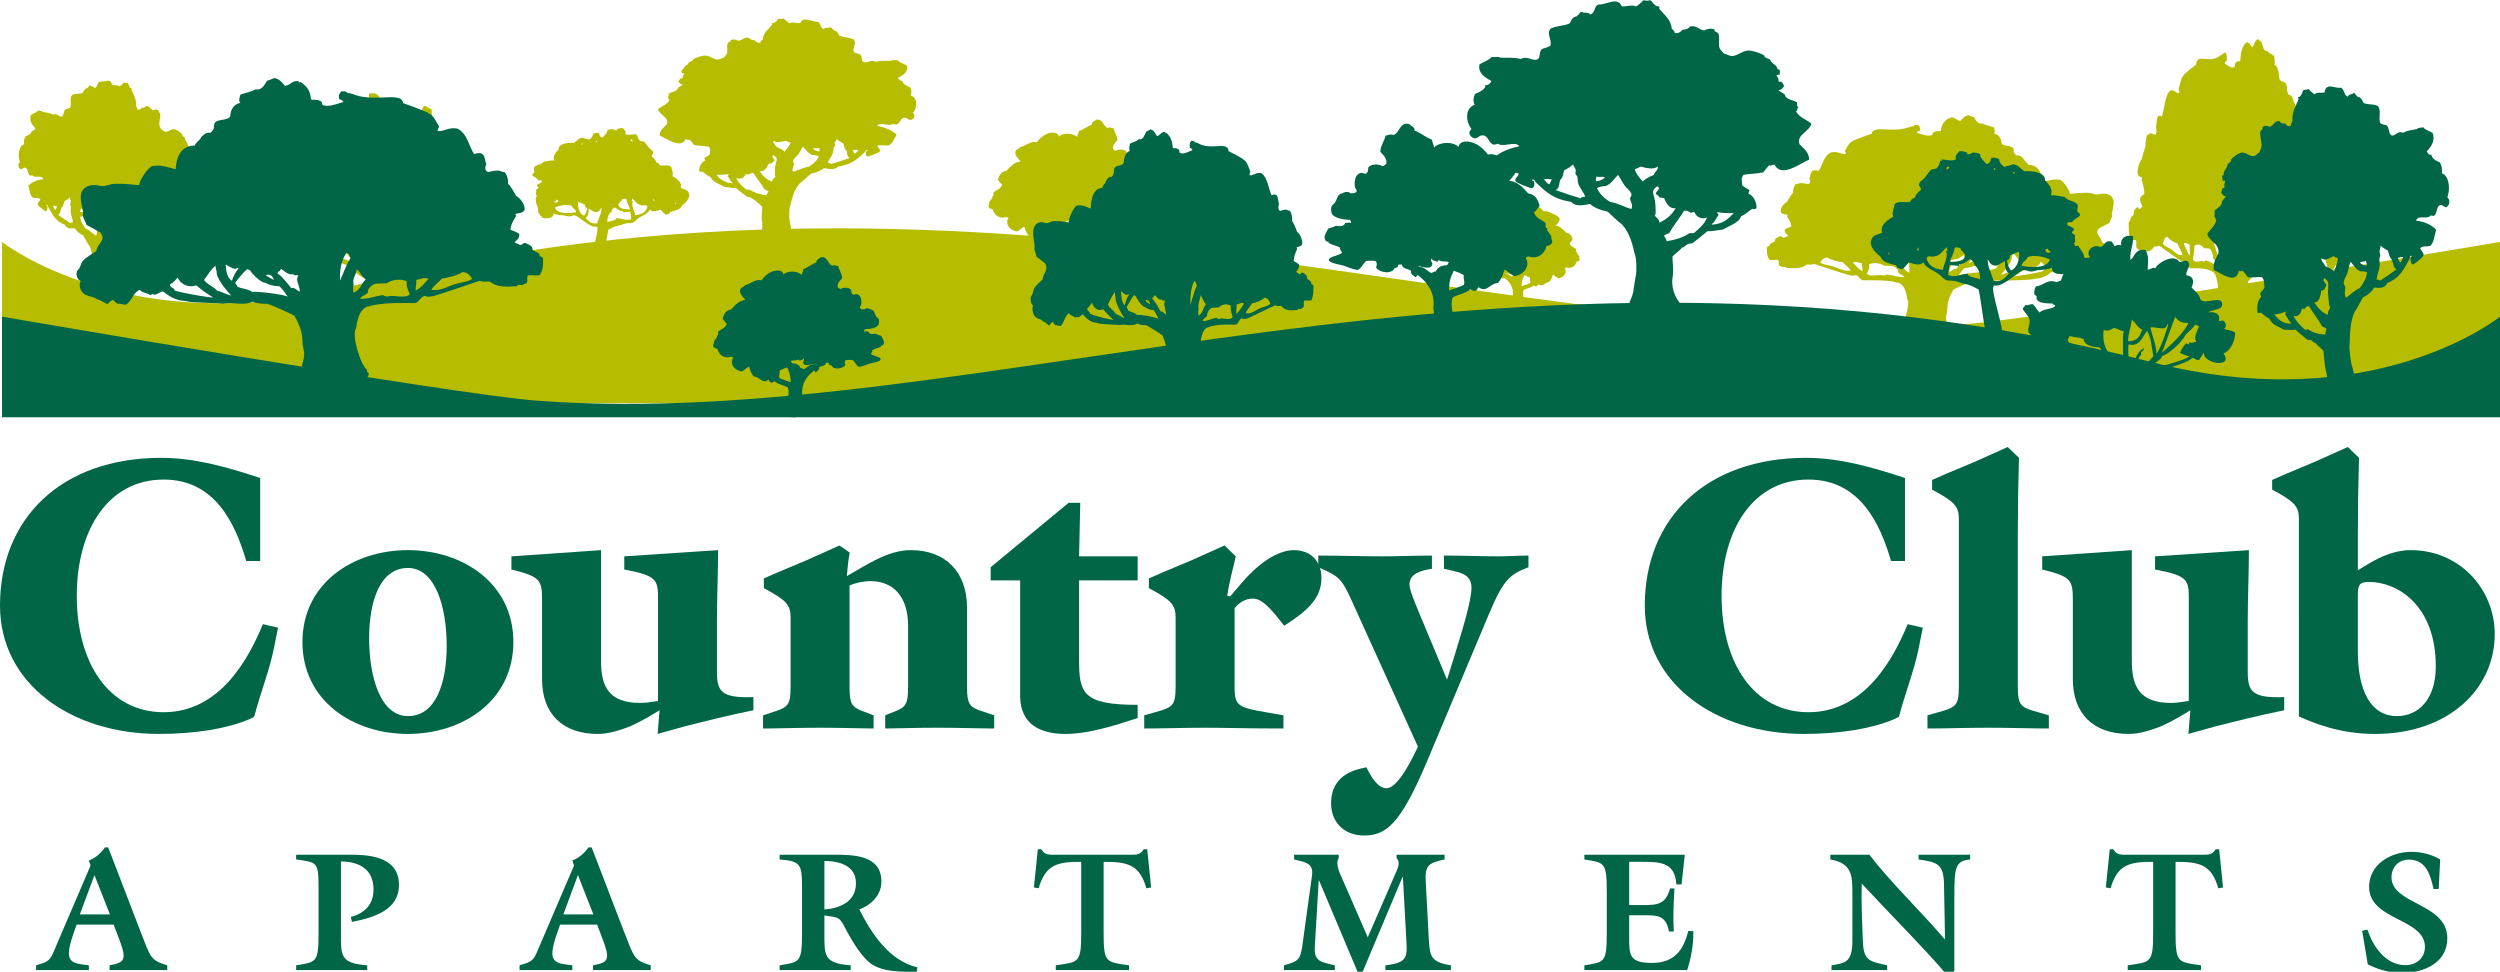 <?xml version="1.0" encoding="utf-8"?>
<!-- Generator: Adobe Illustrator 16.0.0, SVG Export Plug-In . SVG Version: 6.00 Build 0)  -->
<!DOCTYPE svg PUBLIC "-//W3C//DTD SVG 1.1//EN" "http://www.w3.org/Graphics/SVG/1.1/DTD/svg11.dtd">
<svg version="1.1" xmlns="http://www.w3.org/2000/svg" xmlns:xlink="http://www.w3.org/1999/xlink" x="0px" y="0px"
	 width="375.303px" height="145.882px" viewBox="0 0 375.303 145.882" enable-background="new 0 0 375.303 145.882"
	 xml:space="preserve">
<g id="trees_2">
	<path fill="#B6BD00" d="M0.304,60.525h374.999V36.322c0,0-67.661,11.404-80.224,12.331c-66.586,4.904-145.512-30.015-242.5-5.651
		c-33.295,8.364-52.275-6.68-52.275-6.68V60.525z"/>
	<path fill-rule="evenodd" clip-rule="evenodd" fill="#B6BD00" d="M167.751,21.059c-0.328,0.361-0.746,0.656-0.678,1.3
		c0.143,0.094,0.232,0.235,0.439,0.275c0.451-0.303,1.387-0.224,1.604,0.156c-0.004,0.242,0.004,0.542,0.303,0.692
		c1.027-0.439,1.336,0.663,1.193,1.448c-0.033,0.176-0.244,0.312-0.189,0.459c0.074,0.205,0.299,0.235,0.65,0.227
		c0.113-0.001,0.148-0.11,0.258-0.132c0.412-0.079,0.721,0.158,1.025,0.258c0.275,0.248,0.281,0.554,0.471,0.851
		c0.121,0.194,0.391,0.33,0.453,0.563c0.043,0.167-0.004,0.58-0.07,0.703c-0.258,0.489-1.293,0.669-2.039,0.683
		c-0.025,0.089-0.219,0.262-0.09,0.333c0.26-0.086,0.377,0.007,0.641,0.021c0.129,0.383,0.523,0.383,1.025,0.298
		c0.256,0.129,0.557,0.22,0.867,0.303c0.275,0.547,0.682,1.048,0.182,1.439c-0.037,0.027-0.168-0.019-0.213,0.006
		c-0.025,0.012,0.029,0.107,0.006,0.123c-0.426,0.28-0.957,0.312-1.301,0.536c0.02,0.229-0.094,0.349-0.238,0.544
		c0.328,0.373,1.613,0.43,1.48,0.862c-0.07,0.233-0.855,0.414-1.303,0.494c-0.617,0.111-1.232,0.499-1.939,0.556
		c-0.514-0.233-0.586-0.797-1.01-1c-0.283-0.012-0.752-0.033-1.01,0.032c-0.141,0.192-0.188,0.44-0.02,0.659
		c-0.33,0.618-1.811,0.856-2.125,0.068c-0.111,0.094-0.18-0.068-0.322-0.073c-0.063-0.078,0.027-0.239-0.174-0.283
		c-0.107,0.003-0.213,0.006-0.32,0.01c0.012,0.483-0.727,0.432-1.025,0.692c0.086,0.392-0.252,0.481-0.443,0.672
		c-0.236,0.04-0.117-0.216-0.33-0.195c-1.08,0.794-1.939,1.969-1.73,3.561c-0.043,0.076-0.174,2.345-0.393,3.057
		c-0.529,0.415-2.115,0.133-2.383-0.165c-0.055-0.356,1.098-2.895,0.588-4.02c-0.621-0.324-1.492-0.437-1.961-0.888
		c-0.154,0.088-0.303,0.18-0.576,0.183c-0.23-0.051-0.188-0.33-0.393-0.4c-0.877,0.665-1.281-0.466-2.152-0.469
		c-0.371-0.401-0.578-0.932-0.713-1.422c-0.053,0.003-0.064-0.032-0.107-0.038c-0.395,0.27-0.545,0.469-0.975,0.69
		c-1.027-0.04-1.918-1.082-1.328-1.979c-0.051-0.102-0.203-0.115-0.275-0.197c-1.119,0.418-1.898-0.354-2.08-1.132
		c-0.271-0.012-0.551-0.208-0.602-0.312c-0.115-0.233,0.074-0.415,0.078-0.539c0.008-0.203-0.051-0.132,0.039-0.29
		c0.111-0.198,0.385-0.483,0.445-0.633c0.004-0.011-0.07-0.104-0.059-0.121c0.061-0.096,0.178-0.068,0.203-0.171
		c0.045-0.188-0.051-0.319,0.027-0.497c0.324-0.274,1.154-0.515,1.27-1.154c-0.277-0.183-0.402-0.491-0.621-0.723
		c0.191-0.628,0.436-1.222,1.313-1.361c0.527-0.638,1.242-1.324,2.109-1.386c-0.301-0.35-0.832-0.829-0.816-1.336
		c0.018-0.489,0.504-0.497,0.809-0.85c0.871-0.192,1.461-0.915,2.41-0.695c0.418-0.55,1.164-1.304,2.215-1.43
		c0.432-0.053,1.029,0.059,1.094,0.583c0.66-0.639,2.184-0.547,2.77,0.079c-0.004-0.318,0.191-0.491,0.221-0.873
		c0.74-0.277,1.238-0.727,1.969-1.01c-0.063-0.429,0.416-0.468,0.602-0.721c1.084-0.238,1.012,0.936,1.766,1.226
		c0.355-0.185,0.719,0.082,0.908,0.053C167.229,19.806,167.747,20.33,167.751,21.059z M163.511,33.65
		c-0.561,0.017-1.512,0.476-1.609-0.238c-0.027-0.2,0.254-0.304,0.074-0.621c-0.102,0.258-0.275,0.225-0.568,0.347
		c-0.193,0.05-0.111-0.135-0.221-0.158c-0.422,0.261-0.838,0.041-1.156,0.243c0.086,0.098,0.121,0.241,0.229,0.322
		c0.652-0.009,1.047,0.244,1.26,0.703c0.074-0.083,0.461,0.151,0.434,0.151c0.281,0,0.723-0.582,1.189-0.654
		C163.304,33.718,163.376,33.776,163.511,33.65z M159.493,34.147c-0.463,0.159-0.789,0.274-1.146,0.489
		c0.109,0.381-0.162,0.689,0.004,1.074c0.594,0.264,1.02,0.406,1.68,0.607C160.015,35.451,159.856,34.854,159.493,34.147z"/>
	<path fill-rule="evenodd" clip-rule="evenodd" fill="#B6BD00" d="M265.618,38.976c0.375,0.141,0.867-0.003,1.277,0.042
		c0.314,0.213-0.006,0.528,0.205,0.86c0.176,0.08,0.383,0.136,0.545,0.23c0.201-0.041,0.492-0.091,0.537,0.108
		c1.117,0.048,2.211,0.186,3.059-0.509c0.367,0.006,0.793,0.055,1.113-0.076c0.094-0.015,5.375,1.796,5.355,1.689
		c0.283,0.076,0.574,0.085,0.902-0.029c0.529,0.151,0.625,0.87,1.266,0.788c0.131,0.017,3.465-0.129,4.91,0.339
		c1.348,0.127,1.492,2.352,1.512,2.429c0.594,0.67-0.594,4.314-1.254,4.578c0.172,0.206-0.105,0.28-0.191,0.418
		c0.043,0.336,0.531,0.854,0.531,0.974c0.096,0.033,5.568-0.014,6.387,0.048c0.213-0.111,0.445-0.21,0.672-0.311
		c0.045-0.541,0.039-1.127-0.086-1.73c-0.117-0.536-0.273-0.902-0.184-1.439c0.059-0.347,0.16-0.666,0.162-0.995
		c0.01-1.064,0.318-1.901,0.912-2.916c0.148-0.091,2.592-1.244,3.176-1.337c0.02,0.062,1.172-0.012,1.531-0.22
		c1.016,0.506,2.174,0,3.363,0.233c0.229-0.102,3.582-0.067,4.133-0.295c1.277-0.065,1.934-0.573,2.605-1.071
		c0.357,0.062,0.859,0.55,1.133,0.294c0.141-0.005,0.121,0.127,0.273,0.115c0.357-0.23,0.914-0.221,1.191-0.574
		c0.795,0.323,0.871,1.248,1.574,1.643c0.381-0.009,0.543-0.139,0.953-0.112c0.16-0.136,0.359-0.246,0.457-0.427
		c0.309,0.059,0.539,0.333,0.645,0.488c0.316-0.135,0.738-0.459,1.162-0.544c0.131-0.025,0.256-0.174,0.412-0.219
		c0.441-0.125,0.863-0.179,1.199-0.491c0.285-0.262,0.521-0.922,0.252-1.287c0.439-0.224,0.529-0.745,0.422-1.086
		c-0.041-0.129-0.193-0.206-0.283-0.362c-0.145-0.25-0.188-0.574-0.361-0.772c-0.326-0.381-1.119-0.815-1.547-1.107
		c-0.047-0.789-1.207-1.236-0.424-2.049c0.516-0.279,1.012-0.57,1.551-0.833c0.102-0.442,0.539-0.857,0.355-1.373
		c0.164-0.845,0.488-1.775,0.088-2.396c-0.234-0.362-0.682-0.641-1.467-0.614c-0.268,0.009-0.555,0.153-0.953,0.112
		c-0.391-0.041-0.756-0.233-1.236-0.25c-1.049-0.036-2.127,0.103-2.756,0.17c0.156-0.209-0.711-1.713-1.387-2.104
		c-1.016-0.221-1.898,0.144-2.699,0.332c-0.043-1.012-0.371-2.573-2.156-2.614c-0.094-0.378-0.645-0.603-0.684-0.884
		c-0.02-0.056-0.602-0.629-0.93-0.509c-0.182,0.067-0.439-0.315-0.5-0.436c-0.07-0.133,0.008-0.354-0.086-0.576
		c-0.246-0.587-1.473-0.268-1.77-0.796c-0.053,0.003,0.076-1.216-1.168-1.506c0.293-0.121,0.047-0.783,0.004-0.907
		c-0.555-0.189-1.223-0.289-1.678-0.566c-0.775,0.129-1.021-0.538-1.326-0.948c-0.289-0.086-0.549-0.198-0.813-0.304
		c-0.621,0.124-0.885,0.502-1.18,0.862c-0.633-0.055-0.742-0.553-1.463-0.532c-0.045,0.074-0.234,0.076-0.1,0.167
		c-0.117,0.027-0.078-0.076-0.164-0.077c-0.855,0.513-1.141,1.069-1.227,1.937c-0.063-0.004-0.094,0.012-0.105,0.044
		c-0.385-0.017-0.754-0.029-1.105,0.241c0.051,0.141-0.07,0.161-0.039,0.291c-0.629,0.373-1.76-0.133-2.406-0.297
		c0.125-0.107,0.166-0.276,0.465-0.262c0.129-0.375,0.053-0.592-0.207-0.901c-0.266-0.012-0.621-0.041-0.684,0.188
		c-0.475-0.018-0.838,0.22-1.313,0.329c-1.004,0.229-1.988,0.188-3.078,0.138c-0.641-0.03-1.867-0.094-1.883,0.636
		c-0.951,0.322-1.879,0.663-2.766,1.034c-0.016,0.081-0.215,0.17-0.309,0.174c-0.539,0.426-0.699,0.951-0.992,1.394
		c0.102,0.171,0.115,0.21,0.184,0.448c-0.648,0.176-1.254-0.491-2.301-0.218c-1.129,0.636-1.18,1.853-1.822,2.781
		c-1.406-0.473-1.115,0.762-1.381,1.074c0.059,0.179,0.227,0.486,0.039,0.742c-0.242,0.329-0.469,0.007-1.33,0
		c-0.33-0.011-0.363,0.189-0.738,0.147c-0.334,0.374-0.447,0.875-0.41,1.333c-0.211,0.061-0.855,1.193-0.889,1.306
		c-0.371,0.16-0.977,0.796-0.986,1.477c0.139,0.653,1.424,0.286,0.939,0.712c0.289,0.462,0.613,0.889,0.666,1.546
		c-0.387,0.17-0.654,0.212-0.986,0.445c-0.074,0.52,0.289,0.672,0.527,0.932c-0.172,0.129-0.449,0.182-0.625,0.309
		c-0.258-0.026-0.299-0.235-0.594-0.23c-0.373,0.185-0.852,0.292-0.813,0.768c-0.195,0.2-0.918,0.275-0.762,0.685
		c-0.137-0.027-0.262,0.109-0.418,0.179C265.253,37.79,265.196,38.329,265.618,38.976z M296.474,39.001
		c-0.006,0.048-0.656,0.427-0.891,0.51c-0.01-0.004-0.018-0.011-0.025-0.015C295.688,39.18,295.933,38.791,296.474,39.001z
		 M302.401,41.457c0.752-0.447,1.293-0.826,1.898-1.337c0.93,0.332,1.818-0.171,2.082-0.85c0.281,0.267,0.492,0.589,0.891,0.756
		c0.027,0.375-0.527,0.336-0.547,0.677C305.519,41.055,302.612,41.5,302.401,41.457z M300.366,41.232
		c0.139-0.114,1.465-1.542,1.633-2.404c-0.064-0.221,0.146-0.471,0.113-0.869c0.572,0.406,0.887,1.033,1.305,1.567
		c-0.332,0.517-1.096,0.724-1.48,1.201C301.632,40.728,300.788,41.209,300.366,41.232z M300.282,39.625
		c-0.123-0.423-0.412-1.01-0.762-1.378c0.182-0.139,0.248,0.074,0.428,0.07c0.438-0.099,0.699-0.32,1.039-0.488
		C300.938,38.46,300.878,39.268,300.282,39.625z M293.991,41.39c0.186-0.284,0.77-1.102,1.004-1.188
		c0.02,0.08,1.176-0.089,1.523-0.377c0.459,0.114,1.742-1.229,1.684-1.333c0.141-0.03,0.195-0.123,0.311-0.172
		c0.529,0.342,1.338,1.469,1.408,1.523c-0.004,0.078-0.242,0.3-0.242,0.42c-0.521,0.268-1.223,0.229-1.672,0.589
		C297.692,40.752,294.315,41.11,293.991,41.39z M292.632,40.813c0.02-0.736,0.555-1.185,0.174-1.778
		c0.178-0.092,0.445,0.085,0.576-0.143c0.598,0.112,0.936-0.309,1.355-0.579c0.129,0.106,0.131,0.32,0.389,0.318
		c0.002,0.068,0.006,0.136,0.01,0.206c-0.422,0.201-1.336,1.342-1.516,1.572C293.169,40.317,292.991,40.713,292.632,40.813z
		 M286.905,37.114c0.188-0.17,0.111-0.529,0.504-0.552c0.563,0.841,0.762,1.848,0.691,3.029
		C287.698,38.72,287.403,37.803,286.905,37.114z M285.222,39.477c0.447-0.302,0.623-0.795,1.004-1.145
		c0.018,0.579,0.557,1.075,0.352,1.68c0.094,0.351,0.064,0.589,0.047,0.907C285.815,40.725,285.749,39.909,285.222,39.477z
		 M280.253,41.117c0.188-0.442,0.418-0.859,0.348-1.456c0.859-0.324,1.754-0.117,2.303,0.259c0.002-0.05,0.729-0.001,1.01,0.009
		c0.525,0.023,0.863,0.388,1.051,0.71c0.037,0.07-0.023,0.176,0.012,0.249c0.145,0.298,0.695,0.345,0.887,0.713
		c-0.873,0.053-1.672-0.283-2.629-0.414c-0.027,0.138-0.316,0.092-0.414,0.179C282.073,41.098,280.917,41.664,280.253,41.117z
		 M278.144,39.409c0.461-0.223,0.951,0.059,1.387,0.123c-0.072,0.444,0.109,0.73,0.059,1.153
		C278.94,40.401,278.604,39.85,278.144,39.409z M273.247,39.398c0.244-0.33,0.424-0.701,1.078-0.736
		c0.588,0.385,1.561,0.609,2.326,0.712c0.352,0.447,0.898,0.733,1.18,1.242c-1.15,0.188-1.854-0.458-3.07-0.73
		C274.069,39.731,273.628,39.707,273.247,39.398z"/>
	<path fill-rule="evenodd" clip-rule="evenodd" fill="#B6BD00" d="M124.517,4.085c0.127-0.003,0.16,0.067,0.322,0.034
		c0.018,0.227,0.26,0.266,0.342,0.442c0.482,0.067,0.643,0.405,0.783,0.759c0.658,0.349,1.566,0.251,2.215,0.633
		c0.445,0.602-0.221,1.178-0.01,1.855c0.254,0.159,0.598,0.244,0.922,0.344c0.439,0.333,0.107,0.995,0.592,1.177
		c0.49,0.182,1.141-0.457,1.807-0.056c0.793-0.22,1.582-0.109,2.334-0.156c0.174-0.165,0.523-0.027,0.953-0.07
		c0.32,0.391,0.953,0.517,1.373,0.824c0.207,0.866-0.525,1.402-1.342,1.814c0.102,0.223,0.355,0.521,0.66,0.433
		c-0.002,0.499,0.668,0.78,1.17,0.995c0.193,0.313,0.264,0.829,0.061,1.195c1.16,0.407,0.975,1.945,0.352,2.67
		c0.449,0.359,0.203,0.892-0.371,1.043c-0.408-0.061-0.486-0.35-0.869-0.345c-0.717,0.009-0.623,0.868-1.275,1.03
		c-0.145-0.036-0.318-0.048-0.432-0.11c-0.762,0.447-1.949-0.359-2.432,0.283c1.211,0.256,2.242,0.663,2.941,1.351
		c-0.398,0.548-0.539,1.28-1.246,1.608c-0.664,0.045-1.129-0.173-1.646,0.05c0.068,0.379,0.611,0.577,0.314,0.898
		c-0.152,0.161-1.676,0.734-1.773,0.715c-0.301-0.058-0.336-0.499-0.254-0.775c0.021,0.001,0.357-0.077,0.15-0.212
		c-0.184,0.042-0.256,0.164-0.305,0.3c-0.91,0.815-1.732,1.695-3.299,2.042c-0.105,0.041-0.576,0.112-0.738,0.147
		c-0.453,0.547-1.375,0.377-2.113,0.23c-0.48,0.412-1.156,0.68-1.979,0.847c-0.553,0.465-1.016,0.994-1.629,1.412
		c-0.826,0.899-1.146,2.054-1.428,3.262c-0.219,0.439-0.201,1.936-0.152,2.192c0.078,0.386,0.291,1.612,0.313,1.889
		c0.031,0.421,0.404,1.101,0.502,1.469c-0.182,0.423-0.439,0.672-0.873,0.604c-0.154-0.024-0.262-0.214-0.438-0.235
		c-0.367-0.041-0.535,0.215-0.893,0.235c-0.15-0.001-0.152-0.129-0.275-0.156c-0.189,0.123-0.674,0.091-1.17-0.006
		c-0.479,0.448-1.248-0.135-2.064,0.23c-0.047-0.162-0.047-0.164-0.016-0.33c-0.094-0.004-0.264,0.052-0.217-0.074
		c-0.002-0.056-0.029-0.089-0.061-0.123c0.887-0.896,1.314-2.142,1.051-3.375c-0.059-0.273,0.004-1.568,0.053-2.022
		c-0.297-0.38-0.773-0.612-1.061-0.998c-0.289-0.051-0.426-0.286-0.66-0.392c-0.166-0.076-0.486-0.068-0.594-0.147
		c-0.568-0.414-1.098-0.848-1.607-1.27c-0.668,0.002-1.166-0.138-1.766-0.192c-0.742-0.439-1.805-0.735-2.045-1.463
		c-0.512-0.2-0.818-0.573-1.268-0.827c-0.16,0.114-0.369-0.007-0.482-0.068c0.025-0.591,0.225-1.293,0.93-1.597
		c-0.014-0.147-0.096-0.235-0.125-0.367c0.238-0.212,0.613-0.327,0.82-0.563c-0.02-0.415,0.215-0.754-0.164-1.148
		c-0.809-0.133-1.35-0.094-2.197-0.262c-0.236-0.259-0.438-0.548-0.68-0.805c-0.193,0.147-0.424-0.042-0.588-0.063
		c-0.764,1.539-2.926-0.15-3.912-0.539c0.02-0.804,0.594-1.213,1.084-1.683c0.385-1.074-1.031-1.32-1.344-2.269
		c0.559-0.474,1.439-0.715,1.74-1.374c-0.232-0.117-0.045-0.323-0.287-0.403c0.23-0.115,0.15-0.427,0.182-0.584
		c0.367-0.22,1.354-0.352,1.34-0.826c0.221-0.2,0.549-0.323,0.771-0.52c-0.406,0.012-0.494-0.242-0.662-0.433
		c0.072-0.173,0.16-0.336,0.297-0.463c0.131-0.085,0.246,0.036,0.316-0.052c-0.004-0.209,0.064-0.507,0.283-0.668
		c-0.115-0.032-0.186-0.1-0.375-0.071c-0.072-0.215-0.041-0.304-0.029-0.535c0.066-0.061,0.26-0.025,0.26-0.131
		c0.076-0.376,0.488-0.524,0.707-0.765c0.063-0.07,0.063-0.185,0.145-0.251c0.092-0.077,0.434-0.144,0.572-0.267
		c0.049-0.044-0.018-0.129,0.045-0.167c0.43-0.265,1.336-0.553,1.781-0.55c0.719,0.006,1.244,0.615,1.891,0.601
		c0.316-0.007,0.605-0.233,0.891-0.277c0.219-0.273,0.492-0.429,0.541-0.841c0.053-0.436-0.109-1.045,0.09-1.365
		c0.123-0.198,0.482-0.151,0.402-0.424c0.389-0.199,0.834-0.082,1.176,0.086c0.639-0.077,0.928-0.628,1.627-0.422
		c0.113,0.254,0.553,0.348,0.816,0.345c0.102,0.132,0.42,0.48,0.867,0.345c0.035-0.215,0.199-0.333,0.35-0.465
		c0.074-1.031,0.889-1.533,1.428-2.231c0.027-0.074-0.164-0.167-0.012-0.206c0.473,0.033,0.701-0.45,0.975-0.69
		c0.264,0.041,0.543,0.11,0.744-0.023c0.297,0.238,0.533,0.525,0.887,0.715c0.455-0.233,0.99,0.009,1.598-0.009
		c0.451-1.133,1.762-0.147,2.648-0.206c0.547,0.247,0.277,0.916,0.908,1.084C123.962,4.019,124.601,4.294,124.517,4.085z
		 M128.882,22.557c-0.217-0.171-0.539,0.001-0.854-0.056c0.033,0.229,0.156,0.383,0.242,0.57
		C128.585,22.979,128.673,22.725,128.882,22.557z M127.558,23.712c0.01-0.036-0.021-0.038-0.055-0.041
		c-0.348-0.161-0.342-0.813-0.426-1.059c-0.395-0.326-0.314-0.718-0.484-1.098c-0.418-0.171-0.742-0.426-0.99-0.628
		c-0.025,0.185-0.232,0.378-0.289,0.584c-0.037,0.143,0.059,0.321,0.023,0.455c-0.031,0.121-0.168,0.183-0.197,0.295
		c-0.066,0.265-0.029,0.524-0.119,0.786c-0.174,0.521-0.602,0.917-0.775,1.427c0.193,0.039,0.445,0.025,0.488,0.19
		C125.69,24.349,126.534,24.081,127.558,23.712z M123.011,22.204c-0.281,0.15-0.703-0.042-1.004,0.114
		c0.246,0.208,0.531,0.385,0.98,0.424C123.188,22.563,122.899,22.425,123.011,22.204z M122.919,23.485
		c-0.246-0.136-0.574-0.206-0.971-0.217c-0.658-0.249-0.953-0.803-1.395-1.236c-0.227,0.292-0.402,0.672-0.686,1.095
		c-0.35,0.521-1.172,0.889-0.672,1.424c0.01,0.433-0.395,0.769-0.146,1.242c0.852-0.224,1.438-0.636,2.406-0.777
		C122.081,24.606,122.636,24.143,122.919,23.485z M117.954,21.124c-0.486,0.153-1.492,0.378-1.863-0.024
		c-0.131,0.368,0.322,0.542,0.42,0.935c0.477,0.206,0.961,0.397,1.264,0.745c0.328-0.439,0.752-0.809,0.887-1.389
		C118.354,21.36,118.218,21.189,117.954,21.124z M116.099,23.285c-0.4,0.271,0.127,0.521,0.199,0.779
		c-0.072,0.198-0.361,0.242-0.4,0.466c-0.238-0.024-0.316,0.065-0.529,0.058c-0.236,0.515-0.549,1.23-1.324,1.115
		c0.445,0.685,1.01,1.272,1.891,1.59c-0.131-0.391,0.424-0.512,0.486-0.881c-0.09,0.018-0.102-0.029-0.111-0.079
		c0.02-0.604-0.023-1.321,0.217-1.987C116.694,23.879,116.626,23.591,116.099,23.285z M115.372,28.755
		c-0.117-0.173-0.398-0.211-0.602-0.312c-0.488-0.892-1.105-1.568-1.67-2.464c-0.445-0.015-0.449,0.094-0.734,0.23
		c-0.172,0.003-0.207-0.112-0.43-0.07c-0.137,0.482-0.805,0.879-1.406,0.582c0.268,0.763,0.908,1.213,1.475,1.727
		c0.264,0.022,0.297-0.024,0.533,0.024c0.654,0.453,1.539,0.713,2.545,0.869C115.097,29.086,115.269,28.947,115.372,28.755z
		 M109.987,27.521c-0.002-0.027-0.004-0.055-0.004-0.082c-0.307-0.138-0.473-0.667-0.742-0.968c0-0.146,0.143-0.188,0.143-0.335
		c-0.707,0.114-1.152,0.129-1.857,0.1C108.011,26.776,108.671,27.451,109.987,27.521z"/>
	<path fill-rule="evenodd" clip-rule="evenodd" fill="#B6BD00" d="M103.228,28.676c0.686,0.82-0.225,1.708-0.846,2.172
		c-0.193,0.601-1.012,0.756-1.758,0.961c-0.047,0.271-0.35,0.357-0.67,0.435c-0.322-0.202-0.506-0.523-0.783-0.761
		c-0.428,0.129-1.25,0.468-1.598-0.032c-0.365,0.85-1.711,0.997-2.195,1.76c-0.164-0.014-0.213,0.162-0.363,0.216
		c-0.227,0.083-0.621,0.037-1.057,0.117c-0.416,0.076-0.775,0.283-1.1,0.323c-0.652,0.077-1.352,0.548-1.514,0.583
		c-0.316,1.169-0.67,5.082-1.096,5.563c-0.15-0.156-1.264,0.306-1.588,0.132c-0.33-1.339,1.533-5.877,0.916-6.119
		c-0.992,0.226-2.658-1.566-3.289-1.688c-0.27-0.05-0.52,0.138-0.844,0.151c-0.275,0.011-0.449-0.097-0.752-0.142
		c-0.592-0.091-1.09-0.012-1.666-0.32c0.334,0.73-1.205,0.926-1.725,0.591c-0.018-0.077,0.053-0.092,0.043-0.165
		c-0.422,0.009-0.27-0.462-0.561-0.561c0.16-0.881-0.721-1.621-0.184-2.511c-0.316-0.244,0.027-0.55-0.15-0.862
		c0.104-0.138,0.324-0.191,0.408-0.344c-0.072-0.14-0.291-0.156-0.234-0.404c0.164-0.258,1.102-0.353,0.602-0.721
		c-0.143,0.004-0.285,0.009-0.426,0.014c-0.074-0.28-0.643-0.482-0.891-0.754c-0.027-0.1,0.094-0.094,0.043-0.209
		c0.074-0.091,0.262-0.104,0.252-0.254c0.086-0.254-0.119-0.509,0.014-0.744c0.23-0.404,1.188-0.389,1.395-0.829
		c0.582-0.059,1.188-0.242,1.588-0.173c-0.279-0.689,0.248-1.236,0.658-1.67c-0.059-0.889,1.516-1.057,2.289-0.98
		c0.471-0.23,0.629-0.685,1.289-0.782c0.281,0.151,0.711,0.177,1.027,0.297c0.26-0.2,0.59-0.548,0.541-0.842
		c0.236-0.123,0.705-0.291,0.953-0.071c-0.002,0.345,0.178,0.539,0.51,0.604c0.221-0.353,0.752-0.669,0.689-1.095
		c0.277-0.15,0.463-0.155,0.84-0.192c0.264,0.204,0.316,0.218,0.701,0.186c-0.004-0.082-0.146-0.048-0.115-0.162
		c0.377-0.115,0.604-0.19,0.951-0.153c0.184,0.332,0.469,0.383,0.365,0.896c0.393,0.214,1.006,0.056,1.596-0.009
		c-0.008,0.153-0.094,0.185,0.168,0.159c0.072,0.424,0.178,0.562,0.418,0.854c0.166,0.014,0.375,0.135,0.48,0.067
		c0.355,0.179,0.518,0.604,0.848,0.963c0.285,0.309,0.65,0.4,0.629,0.806c-0.012,0.195-0.299,0.298-0.186,0.542
		c0.324,0.2,0.533,0.497,0.682,0.845c0.258,0.07,0.422,0.22,0.502,0.438c0.486,0.154,1.428-0.182,1.771,0.316
		c0.008,0.442,0.359,0.839,0.123,1.316c0.635,0.365,1.541,0.922,1.26,1.776C102.575,28.396,103.019,28.424,103.228,28.676z
		 M101.507,30.38c0.105-0.086-0.209,0.115-0.146,0.251C101.54,30.641,101.44,30.45,101.507,30.38z M98.249,30.11
		c-0.029-0.106-0.033-0.189-0.176-0.283c-0.02,0.103,0.137,0.297-0.084,0.415C98.097,30.213,98.155,30.15,98.249,30.11z
		 M97.179,31.051c-0.004-0.124-0.121-0.156-0.172-0.241c-1.371,0.221-1.5-0.603-2.127-1.007c0.031,0.141-0.008,0.232-0.037,0.332
		c-0.074,0.148,0.184,0.02,0.166,0.118c-0.287,0.612,0.217,1.333,0.34,2.046C96.339,32.24,97.044,31.769,97.179,31.051z
		 M94.915,21.262c0.139-0.079-0.041-0.247-0.07-0.327c-0.096-0.003-0.109,0.053-0.211,0.047
		C94.612,21.172,94.843,21.149,94.915,21.262z M94.616,31.789c-0.252,0.024-0.742,0.035-1.012,0.076
		c-0.156-0.03-0.063-0.061-0.063-0.164c-0.602-0.036-0.867-0.36-1.254-0.579c-0.262,0.156-0.459,0.359-0.496,0.676
		c-0.467,0.303-0.662,1.005-0.611,1.545c0.459-0.212,1.271-0.174,1.404-0.621c0.697,0.08,1.734,0.515,2.182,0.107
		C94.714,32.54,94.642,32.058,94.616,31.789z M94.032,29.871c-0.18-0.1-0.424,0.02-0.637,0.02c-0.059,0.341-0.422,0.465-0.547,0.759
		c-0.002,0.836,1.234,0.729,1.74,0.806C94.468,31.022,94.048,30.344,94.032,29.871z M89.587,21.098
		c-0.092,0.041-0.182,0.082-0.148,0.21C89.597,21.307,89.7,21.18,89.587,21.098z M89.647,33.514
		c0.334-1.077,0.635-1.404,0.664-2.334c-0.133,0.012-0.254,0.628-0.785,0.648c-0.301,0.115-0.891-0.382-1.164-0.5
		c0.012,0.525-0.006,1.086-0.461,1.375C88.325,33.079,88.667,33.712,89.647,33.514z M88.147,31.251
		c-0.262-0.053-0.367-0.236-0.348-0.526c-0.34-0.13-0.637-0.293-0.98-0.422c-0.203,0.489,0.113,1.854,0.885,2.075
		C87.724,32.282,88.009,32.083,88.147,31.251z M87.481,21.534c-0.201-0.036-0.166,0.093-0.26,0.133
		C87.306,21.775,87.513,21.641,87.481,21.534z M83.3,31.155c0.354,1.088,2.281,0.863,3.164,0.712
		c0.098-0.381-0.617-0.633-0.623-0.957C85.021,30.577,83.897,30.904,83.3,31.155z M83.772,30.027
		c-0.098-0.004-0.18-0.022-0.217-0.077c-0.039,0.183-0.221,0.267-0.352,0.383C83.409,30.546,83.95,30.348,83.772,30.027z"/>
	<path fill-rule="evenodd" clip-rule="evenodd" fill="#B6BD00" d="M45.472,37.542c-0.211-0.529-0.527-0.941-0.723-1.484
		c0.301,2.201-4.566,3.098-2.922,0.213c-1.141-0.469-1.75-2.523-1.766-3.902c0.457-0.504,1.283-0.48,1.672-0.729
		c-0.492-0.422-0.27-1.348,0.219-1.615c0.059,0.109,0.619,0.166,0.57,0.07c-0.328-1.449,0.746-1.736,1.639-1.58
		c-0.906-0.619-2.076-0.459-2.137-1.428c-0.135-2.07,2.746,0.207,3.268-1.076c0.164-0.998,0.834-1.533,1.328-2.229
		c-0.379-0.902-0.434-2.072,0.758-2.301c0.158-1.006-0.82-1.631-0.201-2.639c0.502-0.32,0.738,0.162,1.236,0.139
		c0.803-1.654,3.18,0.031,3.641,1.176c0.447-0.336,0.633,0.328,1.145,0.238c-0.051-1.527-0.236-2.385,0.324-3.701
		c1.582-0.271,1.568,1.189,2.25,1.896c0.186-1.479-0.49-2.918-0.371-4.525c1.191-0.314,1.93,0.475,1.773,1.725
		c0.406-0.143,0.662,0.025,1.045,0.148c0.053-0.375,0.271-0.598,0.438-0.869c1.105-0.244,0.938,0.889,1.65,1.068
		c1.146-0.703,2.354,0.988,1.498,1.926c0.381,0.037,0.658,0.316,0.943-0.039c-0.016-0.811,0.648-1.527,0.861-2.115
		c0.572-0.061,0.617,0.449,1.15,0.428c0.184,0.943-0.123,1.629-0.172,2.748c0.883,0.783,1.26,2.117,1.65,3.434
		c0.264,0.045,0.404,0.219,0.674,0.256c1.344-0.639,1.861,0.629,3.059,0.822c0.32,0.736,0.223,0.889,0.25,1.506
		c-0.084,0.164-0.305,0.201-0.363,0.391c0.234,1.197-1.164,1.348-2.404,1.326c0.092,0.359-0.451,0.131-0.359,0.488
		c0.475,0.697,1.752,0.441,2.32,1.23c0.389-0.459,0.607-1.076,0.979-1.553c0.549-0.102,0.656,0.273,1.234,0.139
		c-0.041,0.408,0.324,0.373,0.313,0.744c-0.293,0.773-1.02,1.383-1.041,2.313c-0.02,0.893,0.646,1.842-0.18,2.563
		c0.191,0.117-0.004,0.658,0.309,0.648c0.941-0.941,2.967-1.137,3.426,0.523c-0.715,1.295-2.898,1.51-4.281,1.688
		c-0.176-0.34-0.92-0.578-1.338-0.326c0.322,0.287,0.045,0.496,0.227,0.938c-1.09,1.135-2.143,0.063-2.965-0.828
		c-0.184,0.482-0.639,0.229-0.826,0.604c-0.32,0.082-0.637-0.908-0.982-0.793c-1.039,0.738-0.99,2.549-1.547,3.73
		c-1.281,0.838-2.502,1.156-4.303,1.215c-0.041,0.656-0.291,1.123-0.502,1.627c-0.852,0.482-2.867,0.156-3.875-0.33
		c-0.15-0.07-1.734-1.51-1.891-1.586c-0.711-0.34-4.93-1.68-5.578-2.641C45.985,36.978,46.331,37.521,45.472,37.542z M64.96,32.974
		c-0.891,0.313-1.389,0.236-2.154,0.559c-0.018,1.24-1.408,1.547-2.393,1.611c-0.563,1.119-2.775,3.57-2.775,3.865
		c0.869,0.127,3.668-0.018,4.658-0.404c-0.078-0.082,0.332-3.256,1.598-3.885c0.535-0.266,1.012-0.264,1.293-0.809
		C65.179,33.341,64.944,33.399,64.96,32.974z M59.808,31.856c-0.816,0.242-1.082-0.053-1.531-0.41
		c-0.527,0.117-0.963,0.516-1.482,0.645c0.264,1.258-0.039,4.801,0.17,5.871C57.706,37.321,60.237,36.612,59.808,31.856z
		 M56.038,34.563c-1.594,0.588-2.076-1.498-2.75-2.537c-0.639,1.32-0.662,2.969-0.941,4.766c0.541,0.857,1.697,2.438,2.457,3.061
		c0.377-0.389-0.277-1.498,0.102-1.654c0.002-0.332-0.479-1.391-0.777-1.754c0.367-0.404-0.645-0.844-0.328-1.131
		c1.297,0.943,1.254,2.484,1.857,3.898C56.009,38.974,56.241,35.329,56.038,34.563z M55.565,29.853
		c-0.43,0.482-0.934,1.645-1.572,1.934c0.395,0.758,0.34,2.141,2.127,2.193C56.196,32.843,55.708,31.269,55.565,29.853z
		 M52.778,31.415c-0.109-0.332-1.498,0.303-2.162,0.055c-0.258-0.18-0.271-0.623-0.504-0.83c-0.082,0.076,1.098,4.814,1.789,5.703
		C51.784,35.235,52.653,32.302,52.778,31.415z M52.745,39.28c-0.131-1.172-1.672-1.719-1.725-2.529
		c-1.631-0.697-3.502-3.684-3.367-3.742c-0.465-0.811-1.201-1.328-1.602-2.205c-0.234,0.057-0.307,0.264-0.557,0.307
		c0.25,1.082,0.855,1.936,0.406,3.008c0.502-0.035,0.666,0.313,0.949,0.059c0.174,0.008,0.07,0.316,0.203,0.371
		c0.26,0.059,0.182-0.197,0.369-0.207c0.377,0.547,0.713,1.133,0.928,1.855c-0.26,0.186-1.047,0.531-1.412,0.619
		C47.487,37.599,52.077,38.981,52.745,39.28z M49.019,29.36c-0.227,0.746-1.086,1.238-1.941,1.119
		c0.637,1.938,2.805,4.377,4.014,5.695C50.714,35.263,49.284,29.796,49.019,29.36z"/>
	<path fill-rule="evenodd" clip-rule="evenodd" fill="#B6BD00" d="M223.062,30.16c0.145,0.023,0.416-0.179,0.68-0.041
		c0.568-0.215,0.512-1.097,1.328-0.918c0.137,0.189,0.496,0.22,0.447,0.541c0.551,0.214,0.924,0.55,1.477,0.759
		c0.023,0.285,0.17,0.415,0.166,0.654c0.441-0.469,1.582-0.541,2.078-0.059c0.051-0.394,0.498-0.477,0.82-0.438
		c0.789,0.094,1.348,0.66,1.66,1.072c0.713-0.165,1.156,0.377,1.809,0.521c0.229,0.265,0.594,0.27,0.605,0.638
		c0.012,0.379-0.387,0.739-0.611,1.001c0.65,0.047,1.186,0.562,1.582,1.039c0.658,0.106,0.842,0.551,0.984,1.022
		c-0.164,0.173-0.258,0.405-0.467,0.541c0.086,0.48,0.711,0.66,0.953,0.866c0.059,0.133-0.016,0.232,0.02,0.371
		c0.021,0.081,0.105,0.059,0.152,0.129c0.01,0.014-0.047,0.085-0.043,0.092c0.047,0.112,0.25,0.324,0.334,0.474
		c0.068,0.118,0.023,0.065,0.029,0.218c0.004,0.092,0.146,0.23,0.059,0.403c-0.039,0.079-0.246,0.224-0.451,0.233
		c-0.135,0.584-0.721,1.163-1.559,0.848c-0.057,0.062-0.17,0.074-0.209,0.15c0.443,0.674-0.225,1.454-0.996,1.484
		c-0.32-0.165-0.434-0.317-0.729-0.518c-0.035,0.004-0.041,0.029-0.082,0.029c-0.1,0.368-0.258,0.763-0.533,1.066
		c-0.652,0.003-0.957,0.851-1.613,0.351c-0.156,0.053-0.125,0.262-0.297,0.3c-0.205-0.001-0.316-0.071-0.434-0.136
		c-0.352,0.338-1.004,0.423-1.471,0.665c-0.381,0.844,0.482,2.749,0.443,3.016c-0.203,0.224-1.391,0.435-1.789,0.124
		c-0.164-0.535-0.262-2.235-0.293-2.293c0.156-1.193-0.488-2.075-1.297-2.67c-0.16-0.017-0.07,0.176-0.25,0.147
		c-0.143-0.144-0.395-0.21-0.33-0.506c-0.225-0.195-0.779-0.156-0.771-0.52c-0.082-0.001-0.16-0.004-0.238-0.008
		c-0.15,0.035-0.082,0.155-0.133,0.214c-0.105,0.004-0.158,0.124-0.24,0.055c-0.234,0.59-1.348,0.412-1.594-0.05
		c0.127-0.167,0.092-0.351-0.014-0.495c-0.195-0.05-0.547-0.033-0.758-0.024c-0.318,0.153-0.371,0.574-0.758,0.75
		c-0.531-0.044-0.992-0.333-1.453-0.417c-0.336-0.061-0.926-0.195-0.979-0.371c-0.1-0.324,0.865-0.367,1.111-0.646
		c-0.109-0.147-0.195-0.236-0.18-0.409c-0.258-0.168-0.656-0.191-0.977-0.401c-0.016-0.012,0.023-0.083,0.004-0.093
		c-0.031-0.018-0.129,0.015-0.158-0.006c-0.375-0.291-0.07-0.668,0.135-1.079c0.234-0.062,0.461-0.13,0.65-0.227
		c0.377,0.063,0.674,0.063,0.771-0.223c0.195-0.011,0.285-0.08,0.48-0.017c0.096-0.053-0.051-0.182-0.068-0.25
		c-0.561-0.011-1.336-0.146-1.529-0.512c-0.051-0.093-0.086-0.401-0.053-0.527c0.047-0.174,0.248-0.275,0.34-0.422
		c0.141-0.223,0.146-0.452,0.354-0.639c0.227-0.074,0.457-0.251,0.77-0.192c0.082,0.017,0.107,0.097,0.191,0.098
		c0.266,0.008,0.432-0.017,0.49-0.169c0.041-0.111-0.117-0.213-0.143-0.345c-0.109-0.588,0.125-1.415,0.895-1.084
		c0.223-0.114,0.23-0.338,0.227-0.52c0.164-0.287,0.863-0.346,1.203-0.117c0.156-0.032,0.221-0.136,0.328-0.208
		c0.055-0.483-0.26-0.705-0.506-0.974C222.634,30.963,223.022,30.569,223.062,30.16z M226.089,41.023
		c0.352,0.056,0.682,0.491,0.893,0.492c-0.021,0,0.27-0.177,0.326-0.115c0.16-0.344,0.453-0.533,0.941-0.527
		c0.082-0.061,0.109-0.168,0.174-0.241c-0.236-0.152-0.551,0.014-0.867-0.182c-0.082,0.017-0.021,0.156-0.166,0.118
		c-0.221-0.092-0.35-0.066-0.426-0.26c-0.135,0.236,0.076,0.316,0.055,0.465c-0.072,0.536-0.787,0.191-1.207,0.179
		C225.913,41.046,225.968,41.004,226.089,41.023z M228.423,42.953c0.494-0.151,0.814-0.258,1.26-0.456
		c0.123-0.288-0.078-0.518,0.004-0.806c-0.268-0.161-0.514-0.247-0.859-0.367C228.552,41.855,228.435,42.303,228.423,42.953z"/>
	<path fill-rule="evenodd" clip-rule="evenodd" fill="#B6BD00" d="M319.8,35.978c0.24,0.194,0.557-0.004,0.82,0.059
		c0.199,0.297-0.006,0.735,0.129,1.193c0.113,0.112,0.246,0.189,0.348,0.32c0.133-0.056,0.32-0.125,0.348,0.148
		c0.717,0.07,1.418,0.261,1.959-0.706c0.236,0.009,0.51,0.076,0.714-0.104c0.059-0.022,3.445,2.495,3.434,2.345
		c0.182,0.104,0.365,0.117,0.576-0.039c0.34,0.208,0.402,1.204,0.813,1.09c0.086,0.024,2.221-0.177,3.146,0.474
		c0.865,0.176,0.959,3.264,0.971,3.372c0.379,0.93-0.379,5.987-0.805,6.354c0.109,0.286-0.07,0.389-0.121,0.582
		c0.025,0.467,0.34,1.186,0.34,1.351c0.061,0.047,3.57-0.02,4.092,0.067c0.139-0.153,0.287-0.291,0.434-0.432
		c0.025-0.75,0.023-1.563-0.059-2.399c-0.072-0.747-0.174-1.254-0.115-1.998c0.035-0.483,0.102-0.925,0.104-1.381
		c0.006-1.479,0.205-2.638,0.586-4.048c0.094-0.127,1.662-1.727,2.033-1.855c0.012,0.085,0.754-0.017,0.984-0.306
		c0.65,0.701,1.391-0.001,2.152,0.323c0.15-0.139,2.297-0.092,2.652-0.409c0.816-0.091,1.238-0.793,1.67-1.487
		c0.229,0.088,0.551,0.764,0.727,0.409c0.092-0.006,0.076,0.176,0.174,0.161c0.23-0.32,0.586-0.308,0.764-0.797
		c0.51,0.447,0.561,1.729,1.01,2.281c0.244-0.014,0.348-0.194,0.609-0.156c0.104-0.189,0.232-0.341,0.293-0.594
		c0.199,0.083,0.348,0.462,0.414,0.679c0.203-0.188,0.473-0.638,0.744-0.756c0.084-0.037,0.164-0.242,0.268-0.306
		c0.281-0.172,0.551-0.248,0.766-0.682c0.184-0.363,0.336-1.28,0.162-1.786c0.281-0.312,0.34-1.035,0.271-1.507
		c-0.025-0.179-0.125-0.288-0.184-0.503c-0.09-0.349-0.121-0.797-0.229-1.074c-0.211-0.528-0.721-1.128-0.994-1.536
		c-0.027-1.095-0.773-1.716-0.271-2.846c0.33-0.385,0.65-0.791,0.996-1.154c0.064-0.618,0.346-1.191,0.225-1.906
		c0.105-1.174,0.316-2.466,0.059-3.326c-0.152-0.503-0.438-0.889-0.941-0.851c-0.172,0.012-0.352,0.212-0.609,0.154
		c-0.25-0.056-0.484-0.324-0.793-0.347c-0.672-0.05-1.363,0.141-1.77,0.233c0.104-0.287-0.453-2.375-0.887-2.919
		c-0.65-0.306-1.215,0.202-1.729,0.462c-0.029-1.407-0.24-3.573-1.383-3.629c-0.061-0.526-0.412-0.838-0.439-1.231
		c-0.012-0.076-0.387-0.871-0.594-0.703c-0.117,0.092-0.281-0.439-0.324-0.609c-0.043-0.184,0.008-0.491-0.051-0.798
		c-0.16-0.816-0.947-0.371-1.135-1.104c-0.035,0.003,0.047-1.688-0.75-2.09c0.188-0.17,0.029-1.088,0.002-1.26
		c-0.355-0.264-0.785-0.401-1.074-0.786c-0.498,0.179-0.656-0.747-0.85-1.318c-0.188-0.12-0.352-0.274-0.525-0.422
		c-0.395,0.174-0.564,0.7-0.752,1.196c-0.408-0.074-0.479-0.765-0.939-0.737c-0.027,0.103-0.15,0.104-0.063,0.233
		c-0.076,0.037-0.053-0.106-0.105-0.107c-0.547,0.712-0.73,1.483-0.789,2.688c-0.039-0.007-0.061,0.017-0.066,0.062
		c-0.246-0.024-0.484-0.042-0.707,0.333c0.033,0.197-0.047,0.224-0.025,0.403c-0.404,0.518-1.127-0.185-1.545-0.411
		c0.082-0.15,0.109-0.385,0.301-0.365c0.082-0.521,0.031-0.821-0.133-1.251c-0.17-0.017-0.402-0.058-0.439,0.259
		c-0.305-0.024-0.537,0.307-0.842,0.459c-0.645,0.318-1.273,0.26-1.971,0.191c-0.41-0.042-1.197-0.129-1.207,0.883
		c-0.611,0.447-1.207,0.921-1.771,1.438c-0.012,0.109-0.141,0.233-0.199,0.242c-0.348,0.589-0.449,1.318-0.637,1.933
		c0.064,0.239,0.074,0.291,0.117,0.621c-0.416,0.246-0.805-0.679-1.473-0.3c-0.725,0.881-0.76,2.569-1.17,3.858
		c-0.901-0.656-0.714,1.059-0.884,1.492c0.039,0.249,0.146,0.676,0.023,1.03c-0.156,0.456-0.299,0.01-0.852,0
		c-0.211-0.015-0.232,0.263-0.473,0.203c-0.215,0.521-0.287,1.218-0.264,1.851c-0.135,0.085-0.549,1.657-0.568,1.814
		c-0.238,0.223-0.627,1.106-0.633,2.048c0.088,0.907,0.91,0.4,0.604,0.991c0.182,0.639,0.393,1.233,0.424,2.146
		c-0.248,0.235-0.418,0.294-0.633,0.617c-0.047,0.722,0.186,0.936,0.338,1.293c-0.107,0.18-0.287,0.251-0.398,0.427
		c-0.166-0.035-0.193-0.324-0.381-0.317c-0.24,0.254-0.545,0.405-0.521,1.066c-0.123,0.277-0.586,0.38-0.49,0.95
		c-0.084-0.036-0.164,0.151-0.266,0.246C319.565,34.332,319.53,35.082,319.8,35.978z M339.576,36.015
		c-0.002,0.066-0.418,0.592-0.566,0.708c-0.008-0.007-0.012-0.015-0.021-0.022C339.072,36.26,339.232,35.722,339.576,36.015z
		 M343.377,39.422c0.484-0.621,0.832-1.148,1.215-1.858c0.598,0.462,1.168-0.235,1.336-1.178c0.184,0.369,0.316,0.818,0.572,1.049
		c0.018,0.521-0.338,0.467-0.352,0.941C345.375,38.865,343.512,39.483,343.377,39.422z M342.072,39.11
		c0.09-0.158,0.941-2.14,1.047-3.335c-0.041-0.307,0.094-0.654,0.074-1.208c0.365,0.565,0.564,1.435,0.834,2.178
		c-0.211,0.715-0.701,1.002-0.947,1.666C342.885,38.411,342.346,39.08,342.072,39.11z M342.021,36.881
		c-0.08-0.588-0.268-1.404-0.49-1.915c0.117-0.194,0.158,0.104,0.275,0.095c0.277-0.135,0.449-0.443,0.664-0.675
		C342.439,35.263,342.398,36.384,342.021,36.881z M337.986,39.329c0.121-0.394,0.492-1.53,0.641-1.646
		c0.016,0.11,0.758-0.126,0.98-0.526c0.293,0.159,1.115-1.704,1.08-1.848c0.088-0.044,0.123-0.173,0.199-0.242
		c0.34,0.476,0.855,2.039,0.902,2.114c-0.006,0.109-0.158,0.419-0.158,0.585c-0.332,0.371-0.781,0.318-1.07,0.816
		C340.359,38.444,338.191,38.941,337.986,39.329z M337.115,38.529c0.012-1.021,0.355-1.646,0.109-2.47
		c0.117-0.129,0.287,0.118,0.371-0.196c0.383,0.155,0.602-0.43,0.867-0.806c0.082,0.148,0.086,0.445,0.25,0.442
		c0.004,0.095,0.006,0.191,0.006,0.285c-0.27,0.282-0.855,1.866-0.971,2.187C337.459,37.841,337.346,38.39,337.115,38.529z
		 M333.445,33.394c0.119-0.236,0.07-0.734,0.322-0.766c0.359,1.167,0.488,2.565,0.441,4.208
		C333.955,35.622,333.762,34.35,333.445,33.394z M332.365,36.673c0.285-0.418,0.4-1.104,0.645-1.589
		c0.008,0.801,0.355,1.492,0.225,2.333c0.059,0.485,0.041,0.816,0.029,1.257C332.744,38.406,332.701,37.271,332.365,36.673z
		 M329.18,38.951c0.119-0.613,0.27-1.193,0.223-2.021c0.551-0.45,1.125-0.162,1.477,0.359c0.002-0.069,0.469-0.003,0.646,0.012
		c0.338,0.033,0.555,0.538,0.672,0.988c0.027,0.097-0.012,0.242,0.008,0.342c0.094,0.415,0.449,0.481,0.572,0.994
		c-0.563,0.073-1.072-0.397-1.688-0.574c-0.018,0.189-0.201,0.126-0.268,0.247C330.35,38.924,329.604,39.71,329.18,38.951z
		 M327.826,36.581c0.299-0.311,0.613,0.082,0.891,0.167c-0.047,0.618,0.07,1.015,0.039,1.603
		C328.336,37.958,328.125,37.191,327.826,36.581z M324.689,36.563c0.154-0.456,0.271-0.972,0.691-1.019
		c0.377,0.533,0.998,0.844,1.49,0.986c0.225,0.623,0.576,1.02,0.756,1.725c-0.734,0.262-1.189-0.636-1.965-1.012
		C325.217,37.028,324.932,36.991,324.689,36.563z"/>
	<path fill-rule="evenodd" clip-rule="evenodd" fill="#B6BD00" d="M14.187,13.22c0.467-0.094,0.371-0.801,0.793-0.983
		c0.617,0.167,1.678-0.667,1.836,0.529c0.426,0.092,0.836-0.086,1.123,0.203c0.275-0.148,0.484-0.408,0.727-0.614
		c0.121,0.161,0.328,0.125,0.52,0.115c0.16,0.274,0.25,0.791,0.588,0.812c0.104,0.061-0.045,0.128-0.035,0.208
		c0.281,0.769,0.783,1.374,0.689,2.422c0.088,0.15,0.186,0.291,0.18,0.51c0.299,0.191,0.572-0.123,0.662-0.241
		c0.184,0.033,0.508-0.009,0.621-0.25c0.523-0.123,0.648,0.468,1.088,0.623c0.264-0.129,0.594-0.191,0.838,0.055
		c-0.094,0.265,0.166,0.262,0.225,0.479c0.096,0.345-0.104,0.939-0.129,1.384c-0.025,0.421,0.146,0.612,0.264,0.915
		c0.193,0.076,0.363,0.339,0.586,0.385c0.455,0.092,0.91-0.458,1.418-0.376c0.314,0.05,0.912,0.45,1.176,0.771
		c0.039,0.045-0.02,0.123,0.008,0.173c0.082,0.139,0.313,0.25,0.365,0.338c0.049,0.076,0.033,0.192,0.068,0.271
		c0.117,0.27,0.389,0.468,0.389,0.856c-0.014,0.106,0.127,0.097,0.164,0.164c-0.025,0.234-0.014,0.327-0.096,0.536
		c-0.129-0.053-0.188,0.009-0.275,0.027c0.133,0.188,0.139,0.495,0.107,0.708c0.037,0.094,0.135-0.014,0.215,0.089
		c0.078,0.144,0.117,0.318,0.143,0.501c-0.143,0.173-0.242,0.418-0.525,0.357c0.129,0.224,0.344,0.388,0.469,0.617
		c-0.076,0.476,0.6,0.729,0.828,0.994c0,0.164-0.102,0.468,0.047,0.61c-0.184,0.051-0.08,0.285-0.26,0.373
		c0.119,0.7,0.705,1.049,1.029,1.595c-0.352,0.918-1.385,0.994-1.264,2.124c0.277,0.532,0.625,1.013,0.525,1.828
		c-0.75,0.273-2.512,1.712-2.83,0.067c-0.119,0.001-0.307,0.165-0.424-0.006c-0.207,0.23-0.387,0.497-0.594,0.729
		c-0.619,0.067-0.996-0.038-1.582-0.004c-0.322,0.353-0.205,0.724-0.279,1.141c0.113,0.262,0.361,0.422,0.5,0.665
		c-0.039,0.13-0.109,0.209-0.139,0.356c0.453,0.391,0.492,1.122,0.428,1.721c-0.088,0.047-0.252,0.144-0.35,0.009
		c-0.352,0.203-0.619,0.541-1.008,0.68c-0.271,0.706-1.063,0.874-1.646,1.227c-0.428-0.019-0.799,0.062-1.27-0.021
		c-0.42,0.364-0.854,0.738-1.313,1.084c-0.086,0.065-0.311,0.02-0.438,0.076c-0.182,0.079-0.311,0.298-0.52,0.315
		c-0.258,0.354-0.625,0.53-0.889,0.878c-0.029,0.463-0.168,1.775-0.246,2.044c-0.361,1.209-0.234,2.516,0.262,3.528
		c-0.025,0.029-0.051,0.058-0.059,0.115c0.016,0.132-0.096,0.056-0.164,0.05c0,0.17-0.002,0.171-0.059,0.33
		c-0.523-0.466-1.146,0.027-1.42-0.481c-0.361,0.035-0.709,0.011-0.826-0.138c-0.088,0.014-0.107,0.141-0.215,0.125
		c-0.248-0.065-0.328-0.342-0.594-0.345c-0.127,0-0.23,0.179-0.342,0.182c-0.316,0.017-0.461-0.267-0.529-0.713
		c0.121-0.359,0.479-1,0.561-1.421c0.053-0.275,0.377-1.484,0.484-1.864c0.072-0.251,0.295-1.759,0.201-2.227
		c-0.027-1.254-0.088-2.454-0.543-3.462c-0.375-0.496-0.625-1.084-0.949-1.619c-0.555-0.265-0.992-0.62-1.273-1.092
		c-0.539,0.058-1.213,0.118-1.457-0.491c-0.107-0.055-0.43-0.182-0.498-0.236c-1.055-0.541-1.508-1.525-2.033-2.458
		c-0.018-0.144-0.051-0.274-0.174-0.338c-0.166,0.11,0.061,0.229,0.074,0.231c0.021,0.288-0.064,0.729-0.287,0.75
		c-0.07,0.007-1.063-0.754-1.146-0.936c-0.164-0.359,0.246-0.494,0.348-0.867c-0.334-0.288-0.691-0.124-1.154-0.251
		c-0.449-0.417-0.445-1.171-0.648-1.771c0.588-0.607,1.371-0.894,2.262-1.004c-0.25-0.706-1.201-0.04-1.674-0.58
		c-0.088,0.048-0.211,0.039-0.318,0.059c-0.438-0.243-0.25-1.097-0.754-1.194c-0.268-0.05-0.365,0.233-0.66,0.243
		c-0.385-0.221-0.48-0.79-0.115-1.097c-0.334-0.805-0.25-2.376,0.625-2.648c-0.09-0.395,0.029-0.906,0.213-1.196
		c0.383-0.156,0.895-0.359,0.961-0.862c0.203,0.125,0.424-0.144,0.527-0.356c-0.516-0.512-0.957-1.142-0.689-1.994
		c0.338-0.257,0.803-0.307,1.082-0.662c0.299,0.095,0.563-0.001,0.662,0.186c0.521,0.14,1.094,0.123,1.621,0.439
		c0.527-0.323,0.895,0.401,1.264,0.276c0.367-0.122,0.227-0.83,0.584-1.113c0.242-0.063,0.496-0.104,0.697-0.235
		c0.244-0.656-0.143-1.319,0.256-1.872c0.51-0.306,1.135-0.097,1.648-0.368c0.148-0.339,0.309-0.662,0.658-0.669
		c0.082-0.167,0.258-0.177,0.303-0.406c0.109,0.054,0.145-0.012,0.23,0.007C13.548,13.043,14.038,12.843,14.187,13.22z
		 M8.319,31.519c0.084-0.179,0.191-0.318,0.25-0.545c-0.23,0.02-0.434-0.194-0.609-0.047C8.083,31.121,8.108,31.389,8.319,31.519z
		 M10.589,33.514c0.053-0.162,0.23-0.118,0.371-0.132c-0.051-0.535-0.295-0.987-0.346-1.533c-0.025-0.276,0.037-0.533,0.027-0.809
		c-0.004-0.115-0.092-0.194-0.096-0.321c-0.008-0.136,0.086-0.308,0.08-0.453c-0.012-0.216-0.129-0.435-0.123-0.627
		c-0.203,0.174-0.465,0.393-0.785,0.515c-0.172,0.362-0.17,0.768-0.494,1.048c-0.096,0.236-0.182,0.894-0.451,1.017
		c-0.021-0.003-0.043-0.004-0.043,0.032C9.397,32.746,9.954,33.12,10.589,33.514z M12.085,31.828c0.32,0.014,0.547-0.13,0.75-0.309
		c-0.189-0.194-0.516-0.05-0.691-0.236C12.19,31.521,11.968,31.624,12.085,31.828z M12.843,34.306
		c0.66,0.259,1.016,0.747,1.586,1.076c0.24-0.447,0.002-0.834,0.07-1.271c0.428-0.477-0.1-0.948-0.271-1.516
		c-0.141-0.459-0.213-0.863-0.33-1.185c-0.371,0.382-0.656,0.904-1.156,1.076c-0.281-0.037-0.52-0.009-0.715,0.1
		C12.134,33.282,12.46,33.817,12.843,34.306z M15.321,30.992c0.012,0.6,0.258,1.024,0.428,1.507c0.262-0.315,0.633-0.45,0.994-0.597
		c0.125-0.383,0.471-0.506,0.428-0.892c-0.316,0.36-0.996,0.012-1.314-0.202C15.661,30.842,15.54,30.998,15.321,30.992z
		 M16.407,34.227c0.074,0.701-0.057,1.418-0.127,2.03c-0.014,0.048-0.027,0.095-0.09,0.065c-0.008,0.38,0.367,0.571,0.219,0.948
		c0.666-0.215,1.145-0.738,1.557-1.374c-0.563,0.021-0.682-0.736-0.775-1.285c-0.152-0.018-0.195-0.118-0.365-0.121
		c0.004-0.23-0.193-0.309-0.217-0.518c0.09-0.251,0.494-0.441,0.25-0.76C16.444,33.455,16.356,33.738,16.407,34.227z M16.72,39.438
		c0.73-0.036,1.389-0.191,1.916-0.566c0.172-0.021,0.188,0.029,0.377,0.04c0.473-0.449,0.986-0.824,1.283-1.563
		c-0.465,0.228-0.879-0.254-0.91-0.756c-0.148-0.068-0.189,0.042-0.311,0.019c-0.182-0.171-0.17-0.283-0.486-0.32
		c-0.523,0.834-1.055,1.439-1.523,2.281c-0.156,0.076-0.359,0.079-0.467,0.239C16.644,39.017,16.745,39.18,16.72,39.438z
		 M22.478,37.225c-0.5-0.058-0.811-0.125-1.293-0.326c-0.021,0.147,0.074,0.208,0.053,0.354c-0.232,0.271-0.422,0.783-0.658,0.885
		c-0.004,0.027-0.01,0.054-0.014,0.082C21.501,38.311,22.062,37.711,22.478,37.225z"/>
</g>
<g id="Layer_1">
	<path fill="#006647" d="M375.303,62.641H0.304V47.536c0,0,67.662,11.66,80.225,12.605c66.586,5.012,145.512-30.683,242.5-5.777
		c33.293,8.55,52.274-6.829,52.274-6.829V62.641z"/>
	<path fill-rule="evenodd" clip-rule="evenodd" fill="#006647" d="M207.98,20.352c0.252,0.04,0.736-0.325,1.209-0.073
		c1.006-0.394,0.91-1.995,2.354-1.669c0.246,0.344,0.889,0.398,0.803,0.983c0.977,0.386,1.637,1,2.625,1.375
		c0.039,0.52,0.301,0.759,0.297,1.192c0.777-0.855,2.813-0.982,3.691-0.108c0.084-0.715,0.881-0.867,1.457-0.796
		c1.402,0.172,2.398,1.198,2.953,1.949c1.266-0.299,2.051,0.686,3.215,0.946c0.404,0.483,1.055,0.492,1.074,1.16
		c0.023,0.69-0.684,1.342-1.082,1.821c1.152,0.085,2.105,1.019,2.813,1.889c1.168,0.19,1.49,0.999,1.748,1.856
		c-0.293,0.314-0.463,0.735-0.83,0.985c0.152,0.87,1.262,1.198,1.695,1.573c0.102,0.24-0.027,0.421,0.035,0.675
		c0.035,0.142,0.189,0.105,0.271,0.233c0.014,0.023-0.084,0.15-0.08,0.166c0.08,0.204,0.445,0.591,0.596,0.864
		c0.117,0.214,0.041,0.116,0.049,0.394c0.008,0.168,0.258,0.418,0.105,0.734c-0.07,0.146-0.438,0.409-0.801,0.426
		c-0.242,1.061-1.281,2.112-2.775,1.542c-0.096,0.112-0.299,0.132-0.365,0.27c0.787,1.225-0.402,2.643-1.77,2.699
		c-0.574-0.302-0.773-0.576-1.301-0.941c-0.059,0.009-0.074,0.054-0.145,0.053c-0.18,0.669-0.457,1.387-0.949,1.936
		c-1.164,0.006-1.703,1.548-2.871,0.641c-0.273,0.096-0.217,0.475-0.523,0.545c-0.363-0.003-0.563-0.128-0.77-0.25
		c-0.623,0.615-1.785,0.77-2.613,1.209c-0.68,1.533,0.855,4.995,0.785,5.48c-0.359,0.407-2.473,0.791-3.178,0.225
		c-0.291-0.97-0.469-4.063-0.525-4.166c0.279-2.171-0.867-3.772-2.305-4.855c-0.285-0.028-0.125,0.322-0.439,0.268
		c-0.258-0.26-0.705-0.382-0.592-0.918c-0.402-0.354-1.387-0.284-1.371-0.943c-0.141-0.004-0.281-0.009-0.426-0.014
		c-0.266,0.062-0.145,0.283-0.23,0.387c-0.191,0.008-0.281,0.226-0.43,0.097c-0.418,1.075-2.395,0.751-2.834-0.089
		c0.225-0.302,0.164-0.638-0.025-0.9c-0.34-0.09-0.969-0.061-1.346-0.045c-0.564,0.279-0.662,1.047-1.346,1.364
		c-0.941-0.081-1.766-0.607-2.586-0.759c-0.598-0.11-1.645-0.354-1.74-0.673c-0.176-0.587,1.541-0.667,1.975-1.175
		c-0.191-0.263-0.344-0.429-0.316-0.74c-0.457-0.304-1.166-0.349-1.734-0.731c-0.031-0.019,0.041-0.148,0.008-0.167
		c-0.061-0.033-0.234,0.029-0.283-0.009c-0.668-0.53-0.127-1.214,0.24-1.96c0.416-0.111,0.816-0.237,1.156-0.414
		c0.672,0.116,1.195,0.116,1.369-0.405c0.352-0.017,0.51-0.147,0.854-0.03c0.172-0.096-0.086-0.331-0.121-0.454
		c-0.992-0.019-2.373-0.265-2.719-0.931c-0.086-0.167-0.148-0.73-0.09-0.96c0.078-0.316,0.441-0.501,0.605-0.767
		c0.25-0.405,0.258-0.822,0.625-1.16c0.406-0.136,0.816-0.459,1.367-0.352c0.146,0.03,0.191,0.177,0.344,0.18
		c0.469,0.013,0.766-0.029,0.867-0.31c0.072-0.201-0.209-0.387-0.254-0.625c-0.189-1.07,0.221-2.572,1.592-1.974
		c0.398-0.205,0.408-0.613,0.404-0.943c0.289-0.518,1.535-0.627,2.139-0.212c0.275-0.056,0.396-0.248,0.586-0.376
		c0.092-0.878-0.467-1.281-0.902-1.771C207.22,21.811,207.912,21.095,207.98,20.352z M213.359,40.094
		c0.627,0.102,1.213,0.892,1.588,0.895c-0.035-0.002,0.48-0.322,0.578-0.208c0.285-0.625,0.811-0.971,1.68-0.958
		c0.141-0.112,0.188-0.307,0.305-0.441c-0.424-0.272-0.98,0.028-1.543-0.328c-0.146,0.029-0.035,0.282-0.293,0.213
		c-0.391-0.167-0.621-0.121-0.756-0.474c-0.24,0.432,0.135,0.576,0.096,0.847c-0.131,0.974-1.396,0.347-2.145,0.325
		C213.048,40.136,213.146,40.059,213.359,40.094z M217.509,43.6c0.879-0.272,1.449-0.466,2.242-0.827
		c0.219-0.523-0.141-0.941,0.004-1.462c-0.477-0.295-0.912-0.452-1.527-0.669C217.742,41.608,217.531,42.42,217.509,43.6z"/>
	<path fill-rule="evenodd" clip-rule="evenodd" fill="#006647" d="M81.523,38.699c-0.209-0.092-0.373-0.279-0.555-0.243
		c0.205-0.559-0.758-0.66-1.018-0.932c0.051-0.65-0.586-0.796-1.08-1.047c-0.396-0.008-0.451,0.277-0.797,0.313
		c-0.23-0.175-0.604-0.245-0.83-0.421c0.318-0.352,0.801-0.561,0.703-1.27c-0.445-0.317-0.801-0.375-1.316-0.605
		c0.068-0.898,0.506-1.479,0.887-2.109c-0.645-0.578,1.07-0.081,1.254-0.973c-0.012-0.924-0.822-1.792-1.314-2.01
		c-0.045-0.155-0.904-1.699-1.186-1.781c0.051-0.623-0.102-1.305-0.547-1.816c-0.498,0.057-0.543-0.215-0.984-0.202
		c-1.148,0.011-1.449,0.448-1.771,0c-0.254-0.348-0.029-0.768,0.049-1.011c-0.352-0.426,0.035-2.109-1.84-1.463
		c-0.855-1.267-0.926-2.923-2.43-3.791c-1.395-0.372-2.201,0.536-3.066,0.297c0.092-0.325,0.109-0.378,0.244-0.612
		c-0.395-0.602-0.605-1.319-1.322-1.896c-0.123-0.009-0.389-0.13-0.414-0.24c-1.18-0.505-2.416-0.971-3.688-1.411
		c-0.018-0.994-1.656-0.907-2.51-0.867c-1.451,0.068-2.764,0.124-4.104-0.187c-0.635-0.147-1.115-0.474-1.752-0.451
		c-0.078-0.31-0.557-0.27-0.908-0.254c-0.348,0.422-0.449,0.717-0.275,1.229c0.396-0.021,0.451,0.21,0.619,0.357
		c-0.865,0.222-2.371,0.912-3.211,0.403c0.043-0.177-0.117-0.203-0.051-0.395c-0.467-0.369-0.963-0.352-1.473-0.328
		c-0.014-0.045-0.059-0.068-0.141-0.061c-0.119-1.185-0.496-1.94-1.639-2.64c-0.111,0.003-0.063,0.143-0.217,0.105
		c0.178-0.127-0.074-0.127-0.131-0.229c-0.963-0.026-1.107,0.652-1.951,0.725c-0.393-0.486-0.748-1.003-1.572-1.174
		c-0.354,0.144-0.701,0.297-1.086,0.415c-0.404,0.561-0.732,1.469-1.768,1.294c-0.605,0.375-1.494,0.511-2.238,0.771
		c-0.055,0.167-0.383,1.068,0.008,1.237c-1.66,0.392-1.488,2.055-1.559,2.052c-0.396,0.72-2.031,0.282-2.359,1.085
		c-0.125,0.3-0.02,0.602-0.111,0.783c-0.084,0.166-0.426,0.688-0.67,0.596c-0.438-0.164-1.215,0.616-1.24,0.692
		c-0.053,0.385-0.787,0.69-0.912,1.208c-2.377,0.054-2.816,2.183-2.877,3.563c-1.064-0.254-2.24-0.754-3.596-0.452
		c-0.902,0.533-2.059,2.583-1.846,2.866c-0.842-0.092-2.279-0.279-3.678-0.231c-0.641,0.023-1.129,0.287-1.648,0.341
		c-0.533,0.057-0.914-0.14-1.27-0.152c-1.047-0.037-1.645,0.342-1.957,0.836c-0.537,0.846-0.104,2.114,0.117,3.266
		c-0.246,0.703,0.34,1.265,0.473,1.871c0.717,0.357,1.381,0.757,2.07,1.135c1.043,1.109-0.504,1.719-0.568,2.793
		c-0.568,0.399-1.627,0.989-2.063,1.51c-0.227,0.271-0.287,0.711-0.479,1.053c-0.121,0.212-0.324,0.319-0.379,0.494
		c-0.145,0.464-0.023,1.174,0.563,1.48c-0.359,0.497-0.041,1.396,0.336,1.752c0.449,0.426,1.012,0.502,1.598,0.669
		c0.211,0.062,0.375,0.265,0.551,0.3c0.568,0.115,1.129,0.558,1.551,0.742c0.143-0.21,0.447-0.583,0.859-0.664
		c0.129,0.246,0.395,0.393,0.609,0.581c0.549-0.037,0.762,0.141,1.268,0.153c0.939-0.539,1.041-1.799,2.1-2.239
		c0.371,0.48,1.113,0.467,1.592,0.782c0.199,0.017,0.174-0.163,0.363-0.156c0.365,0.348,1.033-0.316,1.51-0.403
		c0.893,0.681,1.77,1.372,3.473,1.462c0.736,0.311,5.207,0.263,5.512,0.399c1.586-0.316,3.127,0.375,4.484-0.316
		c0.48,0.283,2.016,0.384,2.043,0.3c0.777,0.127,4.035,1.697,4.234,1.823c0.789,1.384,1.203,2.522,1.217,3.975
		c0.002,0.449,0.135,0.882,0.213,1.356c0.121,0.731-0.088,1.229-0.242,1.96c-0.17,0.822-0.176,1.622-0.117,2.358
		c0.305,0.138,0.613,0.272,0.9,0.423c1.086-0.084,8.387-0.019,8.516-0.065c-0.002-0.163,0.648-0.869,0.705-1.327
		c-0.113-0.189-0.484-0.29-0.256-0.571c-0.881-0.359-2.463-5.327-1.668-6.239c0.021-0.105,0.217-3.137,2.012-3.309
		c1.928-0.641,6.373-0.443,6.549-0.466c0.852,0.111,0.98-0.869,1.688-1.071c0.439,0.153,0.822,0.141,1.203,0.039
		c-0.029,0.147,7.016-2.326,7.141-2.303c0.424,0.178,0.992,0.113,1.484,0.104c1.129,0.948,2.584,0.762,4.078,0.692
		c0.059-0.269,0.445-0.2,0.717-0.146c0.213-0.128,0.49-0.204,0.725-0.314c0.281-0.452-0.146-0.881,0.273-1.172
		c0.547-0.062,1.201,0.132,1.705-0.059C81.597,40.39,81.525,39.654,81.523,38.699z M41.119,41.98
		c-0.012,0.006-0.025,0.014-0.037,0.022c-0.311-0.115-1.18-0.63-1.186-0.697C40.619,41.019,40.943,41.546,41.119,41.98z
		 M26.23,43.625c-0.031-0.464-0.77-0.411-0.734-0.923c0.531-0.228,0.814-0.667,1.188-1.031c0.354,0.926,1.539,1.61,2.779,1.158
		c0.803,0.697,1.527,1.215,2.531,1.824C31.712,44.711,27.837,44.107,26.23,43.625z M32.611,43.66
		c-0.514-0.652-1.529-0.934-1.973-1.638c0.561-0.729,0.977-1.583,1.738-2.139c-0.045,0.545,0.24,0.886,0.152,1.186
		c0.221,1.174,1.992,3.122,2.176,3.275C34.142,44.315,33.017,43.66,32.611,43.66z M33.876,39.707
		c0.453,0.229,0.805,0.529,1.385,0.664c0.24,0.008,0.33-0.286,0.572-0.094c-0.467,0.501-0.852,1.304-1.018,1.88
		C34.027,41.669,33.943,40.568,33.876,39.707z M37.851,43.827c-0.6-0.491-1.535-0.437-2.229-0.804c0-0.161-0.316-0.464-0.326-0.571
		c0.096-0.074,1.174-1.61,1.881-2.076c0.152,0.068,0.225,0.195,0.412,0.238c-0.078,0.14,1.637,1.97,2.248,1.815
		c0.461,0.392,2.004,0.624,2.031,0.514c0.311,0.116,1.088,1.231,1.336,1.618C42.777,44.18,38.271,43.692,37.851,43.827z
		 M43.699,43.227c-0.236-0.314-1.455-1.869-2.018-2.145c0.004-0.095,0.008-0.188,0.012-0.282c0.346,0.003,0.348-0.288,0.52-0.434
		c0.559,0.369,1.01,0.943,1.805,0.79c0.176,0.31,0.533,0.068,0.77,0.193c-0.506,0.81,0.207,1.422,0.232,2.425
		C44.541,43.638,44.302,43.098,43.699,43.227z M51.062,42.112c-0.098-1.61,0.17-2.984,0.92-4.133c0.523,0.034,0.42,0.522,0.67,0.752
		C51.992,39.673,51.593,40.921,51.062,42.112z M53.027,43.918c-0.02-0.434-0.059-0.758,0.064-1.235
		c-0.273-0.824,0.447-1.502,0.469-2.29c0.508,0.475,0.744,1.15,1.34,1.561C54.197,42.541,54.105,43.654,53.027,43.918z
		 M58.103,44.53c-0.133-0.118-0.516-0.056-0.555-0.243c-1.275,0.177-2.34,0.635-3.504,0.563c0.254-0.501,0.99-0.566,1.184-0.975
		c0.047-0.098-0.037-0.24,0.018-0.336c0.248-0.441,0.695-0.937,1.396-0.968c0.375-0.015,1.344-0.08,1.348-0.012
		c0.73-0.512,1.926-0.796,3.07-0.353c-0.094,0.813,0.215,1.381,0.465,1.983C60.64,44.936,59.095,44.163,58.103,44.53z M62.408,43.6
		c-0.064-0.576,0.176-0.966,0.078-1.573c0.582-0.083,1.234-0.469,1.854-0.164C63.72,42.463,63.277,43.216,62.408,43.6z
		 M68.845,42.511c-1.619,0.37-2.561,1.252-4.094,0.994c0.375-0.692,1.104-1.083,1.574-1.692c1.02-0.14,2.316-0.444,3.102-0.969
		c0.871,0.046,1.115,0.553,1.438,1C70.357,42.267,69.767,42.301,68.845,42.511z"/>
	<path fill-rule="evenodd" clip-rule="evenodd" fill="#006647" d="M238.728,2.162c0.836-0.232,0.477-1.143,1.209-1.48
		c1.182,0.081,2.93-1.264,3.529,0.282c0.813,0.023,1.527-0.307,2.131,0.011c0.471-0.258,0.787-0.648,1.184-0.974
		c0.268,0.183,0.639,0.086,0.99,0.032c0.367,0.327,0.672,0.986,1.301,0.94c0.205,0.056-0.053,0.18-0.016,0.282
		c0.723,0.951,1.805,1.635,1.902,3.041c0.199,0.178,0.418,0.341,0.465,0.633c0.598,0.183,1.027-0.291,1.158-0.469
		c0.352,0.002,0.939-0.124,1.09-0.472c0.936-0.28,1.318,0.472,2.168,0.576c0.457-0.229,1.053-0.387,1.568-0.119
		c-0.105,0.372,0.375,0.31,0.539,0.581c0.262,0.435,0.049,1.264,0.117,1.859c0.063,0.561,0.43,0.774,0.723,1.147
		c0.381,0.058,0.762,0.366,1.188,0.375c0.859,0.019,1.561-0.81,2.521-0.819c0.592-0.004,1.803,0.387,2.373,0.751
		c0.082,0.051-0.006,0.167,0.063,0.228c0.184,0.166,0.637,0.257,0.762,0.361c0.107,0.091,0.109,0.25,0.195,0.344
		c0.287,0.33,0.838,0.531,0.938,1.042c0,0.146,0.262,0.099,0.346,0.18c0.018,0.314,0.059,0.435-0.035,0.731
		c-0.256-0.042-0.346,0.054-0.504,0.096c0.293,0.218,0.385,0.625,0.381,0.912c0.094,0.116,0.246-0.048,0.422,0.07
		c0.182,0.173,0.299,0.393,0.393,0.63c-0.221,0.258-0.34,0.605-0.879,0.591c0.295,0.268,0.736,0.434,1.025,0.708
		c-0.018,0.646,1.297,0.827,1.787,1.124c0.045,0.217-0.064,0.641,0.244,0.796c-0.324,0.11-0.074,0.394-0.383,0.551
		c0.398,0.896,1.574,1.227,2.318,1.872c-0.412,1.292-2.303,1.627-1.791,3.092c0.654,0.64,1.418,1.197,1.445,2.295
		c-1.316,0.529-4.199,2.832-5.215,0.734c-0.219,0.028-0.527,0.288-0.785,0.088c-0.322,0.349-0.59,0.744-0.908,1.095
		c-1.127,0.229-1.852,0.178-2.924,0.356c-0.51,0.539-0.195,1-0.223,1.568c0.275,0.321,0.777,0.477,1.096,0.767
		c-0.041,0.18-0.152,0.299-0.166,0.5c0.938,0.414,1.203,1.371,1.234,2.176c-0.148,0.082-0.426,0.248-0.641,0.093
		c-0.598,0.347-1.008,0.853-1.691,1.127c-0.318,0.993-1.736,1.397-2.723,1.993c-0.801,0.076-1.465,0.266-2.355,0.262
		c-0.68,0.576-1.387,1.167-2.145,1.732c-0.145,0.105-0.572,0.096-0.793,0.198c-0.309,0.147-0.492,0.464-0.875,0.536
		c-0.387,0.526-1.023,0.841-1.418,1.359c0.064,0.621,0.152,2.386,0.074,2.758c-0.355,1.68,0.215,3.375,1.396,4.601
		c-0.041,0.045-0.08,0.088-0.08,0.166c0.063,0.17-0.164,0.094-0.289,0.104c0.041,0.225,0.041,0.226-0.023,0.448
		c-1.086-0.496-2.113,0.297-2.75-0.312c-0.66,0.129-1.305,0.175-1.559,0.005c-0.164,0.037-0.168,0.21-0.367,0.214
		c-0.48-0.028-0.699-0.375-1.189-0.319c-0.234,0.028-0.381,0.288-0.584,0.319c-0.578,0.093-0.922-0.247-1.164-0.824
		c0.131-0.5,0.625-1.428,0.67-2.004c0.025-0.376,0.314-2.047,0.412-2.573c0.068-0.349,0.092-2.388-0.201-2.987
		c-0.375-1.649-0.799-3.219-1.9-4.446c-0.82-0.573-1.439-1.293-2.176-1.926c-1.094-0.226-1.996-0.591-2.637-1.153
		c-0.984,0.2-2.215,0.432-2.82-0.314c-0.215-0.048-0.838-0.143-0.98-0.2c-2.09-0.472-3.186-1.672-4.398-2.784
		c-0.066-0.186-0.164-0.348-0.406-0.405c-0.279,0.181,0.172,0.29,0.199,0.286c0.109,0.378,0.063,0.979-0.338,1.058
		c-0.131,0.026-2.162-0.754-2.361-0.974c-0.398-0.439,0.324-0.709,0.416-1.223c-0.691-0.305-1.311-0.006-2.197-0.071
		c-0.941-0.447-1.129-1.444-1.66-2.191c0.93-0.937,2.309-1.493,3.926-1.842c-0.648-0.875-2.23,0.223-3.244-0.384
		c-0.152,0.085-0.385,0.101-0.576,0.15c-0.871-0.22-0.746-1.391-1.703-1.403c-0.508-0.008-0.615,0.389-1.156,0.467
		c-0.77-0.204-1.094-0.932-0.496-1.421c-0.828-0.988-1.078-3.084,0.469-3.64c-0.27-0.5-0.176-1.2,0.082-1.627
		c0.672-0.292,1.563-0.678,1.559-1.356c0.406,0.121,0.744-0.288,0.883-0.59c-1.09-0.562-2.066-1.292-1.791-2.476
		c0.561-0.418,1.406-0.588,1.83-1.123c0.572,0.061,1.039-0.13,1.273,0.098c0.998,0.063,2.053-0.088,3.107,0.21
		c0.891-0.545,1.758,0.325,2.408,0.078c0.648-0.248,0.205-1.15,0.791-1.605c0.434-0.135,0.891-0.25,1.23-0.466
		c0.281-0.924-0.607-1.711-0.012-2.532c0.861-0.52,2.074-0.387,2.951-0.861c0.188-0.483,0.4-0.944,1.045-1.036
		c0.107-0.239,0.432-0.293,0.457-0.604c0.213,0.046,0.26-0.05,0.428-0.042C237.5,2.07,238.349,1.695,238.728,2.162z M232.607,27.664
		c0.111-0.254,0.275-0.464,0.322-0.777c-0.42,0.079-0.85-0.158-1.137,0.078C232.068,27.193,232.185,27.54,232.607,27.664z
		 M237.324,29.783c0.053-0.226,0.393-0.209,0.65-0.262c-0.234-0.693-0.803-1.235-1.037-1.943c-0.117-0.358-0.068-0.714-0.158-1.075
		c-0.039-0.15-0.219-0.235-0.264-0.401c-0.047-0.183,0.084-0.427,0.033-0.619c-0.078-0.282-0.35-0.545-0.385-0.799
		c-0.334,0.278-0.762,0.624-1.322,0.857c-0.225,0.518-0.117,1.053-0.645,1.499c-0.113,0.332-0.102,1.222-0.566,1.443
		c-0.045,0.001-0.086,0.006-0.074,0.054C234.921,29.04,236.046,29.405,237.324,29.783z M239.654,27.214
		c0.594-0.052,0.975-0.294,1.303-0.578c-0.398-0.213-0.963,0.051-1.338-0.155C239.767,26.784,239.38,26.971,239.654,27.214z
		 M241.693,30.316c1.291,0.192,2.074,0.756,3.211,1.058c0.33-0.644-0.211-1.101-0.199-1.692c0.668-0.726-0.43-1.229-0.895-1.94
		c-0.379-0.576-0.613-1.092-0.918-1.491c-0.586,0.59-0.98,1.344-1.859,1.683c-0.523,0.017-0.965,0.11-1.289,0.297
		C240.119,29.125,240.857,29.755,241.693,30.316z M245.421,25.374c0.176,0.79,0.74,1.296,1.178,1.894
		c0.404-0.474,1.051-0.737,1.684-1.014c0.137-0.537,0.738-0.774,0.563-1.274c-0.494,0.548-1.836,0.242-2.484,0.031
		C246.009,25.1,245.826,25.333,245.421,25.374z M248.267,29.401c0.318,0.909,0.26,1.886,0.285,2.708
		c-0.012,0.07-0.025,0.133-0.145,0.108c0.084,0.503,0.822,0.669,0.646,1.202c1.174-0.435,1.928-1.234,2.521-2.169
		c-1.033,0.158-1.453-0.816-1.766-1.517c-0.285,0.009-0.391-0.113-0.707-0.079c-0.051-0.305-0.436-0.364-0.535-0.637
		c0.1-0.35,0.803-0.692,0.266-1.059C248.13,28.373,248.044,28.766,248.267,29.401z M250.189,36.211
		c1.344-0.214,2.521-0.567,3.395-1.187c0.313-0.065,0.357-0.001,0.711-0.031c0.754-0.701,1.609-1.313,1.965-2.356
		c-0.801,0.405-1.691-0.135-1.875-0.792c-0.293-0.057-0.34,0.099-0.572,0.095c-0.377-0.186-0.387-0.334-0.979-0.313
		c-0.754,1.222-1.576,2.143-2.227,3.36c-0.273,0.138-0.645,0.188-0.803,0.424C249.939,35.672,250.169,35.864,250.189,36.211z
		 M260.263,31.978c-0.938,0.039-1.531,0.019-2.477-0.135c0,0.198,0.191,0.257,0.191,0.457c-0.359,0.409-0.58,1.13-0.99,1.316
		c0,0.039-0.002,0.076-0.006,0.113C258.736,33.634,259.619,32.714,260.263,31.978z"/>
	<path fill-rule="evenodd" clip-rule="evenodd" fill="#006647" d="M282.552,34.932c-0.375-1.161,0.838-1.923,1.684-2.418
		c-0.316-0.65,0.152-1.194,0.162-1.796c0.459-0.678,1.713-0.22,2.365-0.43c0.105-0.297,0.32-0.503,0.668-0.598
		c0.195-0.474,0.477-0.879,0.906-1.15c0.152-0.333-0.23-0.474-0.246-0.74c-0.027-0.553,0.461-0.678,0.84-1.098
		c0.438-0.489,0.656-1.068,1.129-1.313c0.141,0.093,0.42-0.073,0.643-0.091c0.318-0.398,0.459-0.585,0.557-1.163
		c0.348,0.034,0.23-0.009,0.223-0.22c0.785,0.09,1.602,0.304,2.127,0.014c-0.139-0.698,0.24-0.77,0.49-1.222
		c0.459-0.053,0.764,0.051,1.266,0.209c0.043,0.153-0.148,0.107-0.152,0.218c0.512,0.045,0.586,0.025,0.934-0.251
		c0.5,0.051,0.75,0.056,1.121,0.26c-0.084,0.583,0.625,1.013,0.918,1.493c0.441-0.09,0.684-0.352,0.68-0.822
		c0.328-0.299,0.957-0.071,1.271,0.098c-0.068,0.399,0.375,0.874,0.721,1.147c0.422-0.166,0.996-0.2,1.371-0.406
		c0.879,0.132,1.09,0.752,1.717,1.067c1.031-0.107,3.129,0.124,3.053,1.335c0.547,0.591,1.25,1.337,0.879,2.276
		c0.533-0.096,1.34,0.156,2.115,0.238c0.279,0.598,1.557,0.576,1.857,1.127c0.18,0.322-0.094,0.667,0.02,1.013
		c-0.012,0.204,0.238,0.223,0.338,0.348c-0.068,0.157,0.094,0.149,0.057,0.282c-0.332,0.373-1.088,0.648-1.188,1.031
		c-0.188-0.008-0.379-0.013-0.566-0.019c-0.67,0.502,0.584,0.63,0.801,0.982c0.076,0.337-0.217,0.361-0.311,0.553
		c0.111,0.208,0.404,0.279,0.541,0.466c-0.236,0.426,0.223,0.844-0.199,1.175c0.715,1.214-0.459,2.222-0.246,3.422
		c-0.389,0.136-0.184,0.779-0.746,0.763c-0.016,0.101,0.078,0.122,0.059,0.228c-0.695,0.457-2.746,0.19-2.301-0.805
		c-0.77,0.418-1.432,0.313-2.219,0.435c-0.406,0.063-0.637,0.209-1.006,0.194c-0.434-0.019-0.764-0.276-1.123-0.205
		c-0.844,0.164-3.063,2.606-4.387,2.298c-0.824,0.332,1.66,6.517,1.221,8.341c-0.434,0.238-1.916-0.392-2.119-0.18
		c-0.564-0.658-1.035-5.988-1.457-7.583c-0.219-0.049-1.148-0.69-2.016-0.796c-0.438-0.053-0.918-0.336-1.469-0.44
		c-0.58-0.108-1.107-0.043-1.412-0.158c-0.199-0.074-0.264-0.316-0.48-0.296c-0.646-1.039-2.443-1.24-2.928-2.4
		c-0.465,0.683-1.561,0.22-2.133,0.045c-0.371,0.324-0.611,0.762-1.043,1.036c-0.426-0.104-0.832-0.223-0.893-0.591
		c-0.996-0.28-2.086-0.492-2.344-1.312c-0.83-0.632-2.045-1.844-1.127-2.96C281.455,35.221,282.042,35.183,282.552,34.932z
		 M283.662,38.23c0.082-0.188-0.336-0.463-0.195-0.344C283.556,37.982,283.423,38.242,283.662,38.23z M288.158,37.699
		c-0.297-0.16-0.09-0.427-0.113-0.567c-0.189,0.129-0.195,0.242-0.234,0.387C287.935,37.573,288.013,37.66,288.158,37.699z
		 M291.677,40.503c0.162-0.973,0.836-1.956,0.453-2.79c-0.021-0.137,0.318,0.042,0.219-0.161c-0.035-0.136-0.088-0.26-0.047-0.452
		c-0.836,0.551-1.004,1.675-2.836,1.372c-0.07,0.116-0.227,0.158-0.229,0.33C289.416,39.78,290.357,40.422,291.677,40.503z
		 M292.63,25.075c-0.135,0.009-0.156-0.067-0.281-0.065c-0.039,0.11-0.281,0.34-0.094,0.447
		C292.349,25.304,292.66,25.336,292.63,25.075z M292.455,41.225c0.594,0.554,1.977-0.037,2.91-0.147
		c0.176,0.609,1.256,0.558,1.871,0.847c0.064-0.735-0.193-1.695-0.814-2.106c-0.053-0.432-0.316-0.708-0.666-0.921
		c-0.516,0.299-0.867,0.737-1.668,0.79c0,0.141,0.125,0.18-0.082,0.223c-0.361-0.056-1.016-0.071-1.348-0.104
		C292.619,40.175,292.525,40.83,292.455,41.225z M292.689,39.351c0.674-0.104,2.326,0.042,2.32-1.097
		c-0.164-0.401-0.65-0.57-0.727-1.036c-0.285-0.001-0.609-0.163-0.85-0.026C293.41,37.836,292.853,38.761,292.689,39.351z
		 M299.56,25.522c0.039-0.175-0.08-0.232-0.199-0.288C299.208,25.346,299.345,25.519,299.56,25.522z M301.607,41.053
		c-0.605-0.392-0.633-1.16-0.615-1.875c-0.363,0.16-1.15,0.839-1.553,0.683c-0.709-0.026-0.871-0.869-1.047-0.884
		c0.039,1.267,0.441,1.712,0.889,3.182C300.587,42.428,301.041,41.565,301.607,41.053z M301.871,40.608
		c1.029-0.301,1.451-2.16,1.178-2.828c-0.453,0.175-0.852,0.399-1.307,0.576c0.025,0.393-0.115,0.643-0.459,0.717
		C301.462,40.207,301.845,40.478,301.871,40.608z M302.513,26.01c-0.125-0.054-0.08-0.23-0.348-0.18
		C302.126,25.974,302.4,26.157,302.513,26.01z M304.355,38.609c-0.01,0.441-0.961,0.785-0.832,1.304
		c1.182,0.206,3.748,0.511,4.219-0.971C306.947,38.602,305.447,38.155,304.355,38.609z M307.871,37.821
		c-0.176-0.158-0.416-0.271-0.469-0.521c-0.053,0.074-0.158,0.099-0.291,0.102C306.875,37.841,307.595,38.112,307.871,37.821z"/>
	<path fill-rule="evenodd" clip-rule="evenodd" fill="#006647" d="M329.014,53.797c-0.646,0.762-4.865,1.823-5.579,2.092
		c-0.156,0.061-1.738,1.2-1.889,1.257c-1.01,0.386-3.023,0.645-3.877,0.262c-0.207-0.399-0.459-0.768-0.5-1.29
		c-1.801-0.045-3.02-0.299-4.301-0.963c-0.559-0.937-0.51-2.371-1.547-2.958c-0.348-0.091-0.664,0.694-0.984,0.627
		c-0.188-0.294-0.645-0.095-0.826-0.476c-0.822,0.705-1.877,1.555-2.965,0.655c0.182-0.35-0.096-0.516,0.225-0.744
		c-0.414-0.2-1.16-0.011-1.336,0.257c-1.383-0.14-3.566-0.308-4.281-1.336c0.459-1.316,2.484-1.161,3.424-0.415
		c0.314,0.008,0.117-0.419,0.311-0.516c-0.826-0.57-0.16-1.322-0.182-2.028c-0.021-0.74-0.744-1.223-1.041-1.835
		c-0.008-0.292,0.355-0.266,0.314-0.59c0.576,0.107,0.686-0.192,1.236-0.11c0.369,0.378,0.59,0.866,0.977,1.231
		c0.57-0.625,1.848-0.423,2.32-0.976c0.09-0.283-0.453-0.102-0.359-0.387c-1.242,0.017-2.639-0.101-2.406-1.05
		c-0.057-0.151-0.279-0.183-0.361-0.313c0.029-0.488-0.07-0.607,0.248-1.191c1.199-0.155,1.715-1.16,3.059-0.652
		c0.27-0.031,0.41-0.168,0.676-0.204c0.389-1.044,0.766-2.1,1.648-2.722c-0.047-0.887-0.355-1.431-0.172-2.18
		c0.535,0.019,0.578-0.386,1.152-0.337c0.211,0.466,0.875,1.034,0.859,1.677c0.287,0.282,0.566,0.061,0.945,0.031
		c-0.855-0.742,0.352-2.084,1.498-1.528c0.713-0.141,0.545-1.041,1.65-0.845c0.166,0.214,0.383,0.39,0.436,0.688
		c0.385-0.096,0.643-0.229,1.049-0.115c-0.16-0.992,0.58-1.616,1.77-1.369c0.121,1.276-0.557,2.416-0.369,3.587
		c0.682-0.56,0.666-1.718,2.25-1.503c0.561,1.044,0.375,1.725,0.326,2.936c0.508,0.069,0.695-0.455,1.141-0.189
		c0.461-0.907,2.84-2.245,3.643-0.934c0.498,0.019,0.736-0.364,1.236-0.11c0.617,0.799-0.359,1.294-0.203,2.092
		c1.193,0.181,1.137,1.108,0.76,1.824c0.494,0.551,1.162,0.976,1.33,1.767c0.52,1.017,3.398-0.788,3.266,0.854
		c-0.061,0.765-1.232,0.64-2.137,1.13c0.891-0.124,1.969,0.105,1.637,1.251c-0.047,0.078,0.512,0.034,0.57-0.056
		c0.488,0.214,0.713,0.948,0.221,1.282c0.387,0.195,1.213,0.176,1.674,0.578c-0.016,1.093-0.625,2.722-1.768,3.092
		c1.646,2.289-3.223,1.578-2.924-0.167c-0.193,0.43-0.51,0.759-0.721,1.177C329.279,54.041,329.623,53.612,329.014,53.797z
		 M310.423,51.179c0.277,0.432,0.754,0.429,1.291,0.641c1.266,0.5,1.676,3.015,1.596,3.08c0.992,0.307,3.789,0.421,4.66,0.32
		c0-0.233-2.213-2.177-2.775-3.064c-0.984-0.05-2.377-0.294-2.393-1.276c-0.766-0.257-1.264-0.197-2.154-0.444
		C310.662,50.772,310.427,50.726,310.423,51.179z M318.646,54.392c0.205-0.85-0.094-3.659,0.168-4.656
		c-0.52-0.101-0.957-0.417-1.484-0.511c-0.447,0.283-0.715,0.517-1.527,0.327C315.371,53.32,317.902,53.883,318.646,54.392z
		 M319.951,55.381c0.602-1.121,0.563-2.343,1.859-3.089c0.313,0.226-0.697,0.576-0.332,0.895c-0.297,0.288-0.777,1.127-0.775,1.39
		c0.377,0.124-0.275,1.003,0.104,1.312c0.758-0.494,1.912-1.747,2.457-2.426c-0.281-1.424-0.305-2.731-0.943-3.778
		c-0.674,0.824-1.158,2.477-2.752,2.011C319.367,52.303,319.599,55.192,319.951,55.381z M319.49,51.233
		c1.785-0.043,1.73-1.14,2.125-1.737c-0.641-0.231-1.145-1.152-1.57-1.533C319.9,49.084,319.412,50.332,319.49,51.233z
		 M323.708,53.107c0.688-0.703,1.87-4.461,1.788-4.521c-0.234,0.164-0.246,0.517-0.506,0.66c-0.66,0.195-2.051-0.307-2.161-0.045
		C322.953,49.903,323.822,52.229,323.708,53.107z M328.67,53.481c-0.363-0.071-1.152-0.344-1.41-0.491
		c0.211-0.573,0.547-1.039,0.926-1.469c0.188,0.006,0.109,0.208,0.369,0.161c0.135-0.04,0.029-0.288,0.205-0.292
		c0.281,0.2,0.445-0.074,0.945-0.045c-0.447-0.852,0.16-1.528,0.408-2.386c-0.252-0.034-0.322-0.196-0.557-0.243
		c-0.402,0.697-1.137,1.105-1.602,1.748c0.133,0.046-1.734,2.414-3.367,2.967c-0.053,0.643-1.594,1.076-1.723,2.005
		C323.529,55.2,328.119,54.104,328.67,53.481z M324.518,52.974c1.211-1.043,3.379-2.979,4.014-4.515
		c-0.857,0.095-1.717-0.297-1.943-0.887C326.326,47.917,324.893,52.249,324.518,52.974z"/>
	<path fill-rule="evenodd" clip-rule="evenodd" fill="#006647" d="M126.421,41.777c-0.328,0.368-0.744,0.67-0.676,1.329
		c0.143,0.097,0.232,0.24,0.439,0.282c0.451-0.312,1.385-0.228,1.604,0.159c-0.002,0.248,0.004,0.555,0.303,0.708
		c1.027-0.451,1.336,0.68,1.191,1.48c-0.031,0.178-0.242,0.317-0.189,0.469c0.076,0.21,0.299,0.242,0.65,0.234
		c0.117-0.005,0.15-0.115,0.26-0.136c0.412-0.082,0.721,0.161,1.023,0.262c0.275,0.257,0.283,0.568,0.471,0.872
		c0.123,0.2,0.395,0.337,0.455,0.576c0.045,0.172-0.006,0.593-0.07,0.72c-0.258,0.499-1.293,0.683-2.039,0.697
		c-0.025,0.093-0.219,0.268-0.088,0.341c0.258-0.088,0.375,0.009,0.637,0.021c0.129,0.394,0.525,0.392,1.027,0.304
		c0.256,0.133,0.555,0.228,0.867,0.311c0.275,0.559,0.684,1.073,0.18,1.47c-0.035,0.031-0.166-0.017-0.211,0.007
		c-0.023,0.013,0.031,0.112,0.008,0.125c-0.428,0.287-0.959,0.319-1.303,0.548c0.018,0.232-0.094,0.357-0.238,0.556
		c0.326,0.381,1.613,0.44,1.482,0.881c-0.072,0.24-0.857,0.422-1.307,0.504c-0.615,0.113-1.232,0.508-1.939,0.568
		c-0.512-0.237-0.584-0.813-1.008-1.022c-0.283-0.012-0.754-0.032-1.01,0.033c-0.141,0.198-0.186,0.449-0.02,0.675
		c-0.33,0.63-1.813,0.873-2.123,0.068c-0.113,0.096-0.182-0.068-0.324-0.074c-0.063-0.078,0.027-0.243-0.174-0.29
		c-0.107,0.003-0.213,0.006-0.318,0.011c0.012,0.494-0.727,0.44-1.029,0.708c0.088,0.401-0.248,0.493-0.443,0.689
		c-0.234,0.041-0.115-0.223-0.33-0.201c-1.078,0.812-1.936,2.013-1.729,3.64c-0.043,0.079-0.176,2.397-0.393,3.126
		c-0.529,0.424-2.115,0.133-2.385-0.169c-0.053-0.364,1.1-2.962,0.59-4.111c-0.621-0.332-1.492-0.446-1.961-0.907
		c-0.152,0.09-0.303,0.184-0.574,0.189c-0.23-0.053-0.189-0.338-0.395-0.411c-0.879,0.68-1.281-0.477-2.152-0.48
		c-0.371-0.41-0.578-0.951-0.711-1.452c-0.055,0.001-0.066-0.033-0.109-0.041c-0.395,0.274-0.545,0.48-0.977,0.706
		c-1.023-0.04-1.916-1.104-1.324-2.023c-0.051-0.103-0.203-0.118-0.277-0.202c-1.119,0.428-1.9-0.362-2.08-1.158
		c-0.271-0.012-0.549-0.21-0.602-0.317c-0.115-0.237,0.074-0.426,0.078-0.549c0.008-0.209-0.051-0.137,0.039-0.297
		c0.111-0.205,0.385-0.493,0.445-0.647c0.004-0.011-0.07-0.105-0.059-0.124c0.061-0.097,0.178-0.068,0.203-0.176
		c0.045-0.19-0.051-0.325,0.027-0.506c0.324-0.28,1.154-0.526,1.271-1.18c-0.277-0.188-0.406-0.503-0.625-0.739
		c0.193-0.643,0.438-1.248,1.313-1.392c0.531-0.652,1.242-1.353,2.109-1.417c-0.301-0.358-0.83-0.849-0.814-1.366
		c0.018-0.499,0.506-0.508,0.807-0.869c0.873-0.197,1.463-0.934,2.412-0.709c0.416-0.563,1.164-1.334,2.213-1.463
		c0.434-0.053,1.031,0.062,1.094,0.598c0.66-0.655,2.186-0.561,2.771,0.081c-0.006-0.327,0.193-0.505,0.221-0.894
		c0.74-0.282,1.238-0.743,1.969-1.033c-0.063-0.438,0.418-0.48,0.602-0.736c1.082-0.246,1.012,0.956,1.766,1.25
		c0.355-0.188,0.719,0.085,0.908,0.056C125.9,40.497,126.419,41.032,126.421,41.777z M122.183,54.649
		c-0.561,0.016-1.51,0.486-1.609-0.245c-0.027-0.203,0.252-0.31,0.074-0.633c-0.104,0.265-0.275,0.229-0.568,0.354
		c-0.193,0.053-0.109-0.139-0.221-0.161c-0.422,0.268-0.838,0.042-1.156,0.248c0.088,0.099,0.121,0.246,0.229,0.33
		c0.652-0.009,1.045,0.25,1.262,0.719c0.07-0.085,0.457,0.156,0.434,0.156c0.281-0.001,0.719-0.595,1.188-0.672
		C121.978,54.72,122.048,54.777,122.183,54.649z M118.166,55.157c-0.463,0.163-0.789,0.28-1.146,0.502
		c0.107,0.389-0.162,0.703,0.002,1.096c0.598,0.27,1.021,0.415,1.684,0.621C118.685,56.49,118.529,55.88,118.166,55.157z"/>
	<path fill-rule="evenodd" clip-rule="evenodd" fill="#006647" d="M197.169,42.838c-0.129-0.081-0.229-0.243-0.336-0.212
		c0.125-0.485-0.461-0.572-0.617-0.809c0.031-0.562-0.355-0.69-0.656-0.907c-0.238-0.008-0.271,0.24-0.482,0.271
		c-0.141-0.152-0.363-0.212-0.504-0.366c0.193-0.305,0.486-0.486,0.428-1.102c-0.27-0.276-0.486-0.325-0.797-0.527
		c0.041-0.777,0.305-1.282,0.535-1.829c-0.389-0.503,0.652-0.069,0.762-0.844c-0.008-0.802-0.5-1.555-0.799-1.744
		c-0.025-0.136-0.549-1.474-0.717-1.547c0.031-0.54-0.063-1.133-0.332-1.575c-0.301,0.05-0.328-0.187-0.594-0.175
		c-0.699,0.009-0.879,0.389-1.076,0c-0.152-0.303-0.018-0.667,0.029-0.878c-0.215-0.369,0.02-1.829-1.113-1.27
		c-0.521-1.1-0.563-2.537-1.477-3.289c-0.844-0.322-1.332,0.465-1.857,0.257c0.057-0.282,0.068-0.329,0.15-0.531
		c-0.242-0.522-0.371-1.145-0.805-1.646c-0.072-0.008-0.234-0.113-0.25-0.208c-0.715-0.438-1.465-0.842-2.236-1.223
		c-0.01-0.864-1.004-0.79-1.521-0.754c-0.879,0.06-1.676,0.11-2.486-0.163c-0.385-0.127-0.678-0.412-1.061-0.391
		c-0.049-0.269-0.34-0.235-0.553-0.22c-0.209,0.366-0.271,0.623-0.166,1.067c0.24-0.017,0.273,0.181,0.375,0.31
		c-0.523,0.194-1.436,0.792-1.945,0.35c0.025-0.153-0.072-0.175-0.031-0.342c-0.285-0.32-0.584-0.307-0.895-0.286
		c-0.006-0.039-0.033-0.058-0.082-0.053c-0.074-1.027-0.303-1.683-0.996-2.29c-0.066,0.001-0.037,0.124-0.131,0.093
		c0.107-0.11-0.045-0.111-0.08-0.2c-0.582-0.023-0.668,0.565-1.184,0.628c-0.236-0.422-0.449-0.872-0.951-1.02
		c-0.215,0.127-0.424,0.26-0.658,0.362c-0.244,0.484-0.443,1.272-1.072,1.121c-0.367,0.329-0.904,0.446-1.355,0.671
		c-0.033,0.147-0.232,0.927,0.004,1.074c-1.006,0.339-0.9,1.782-0.945,1.779c-0.238,0.625-1.232,0.246-1.43,0.941
		c-0.074,0.262-0.012,0.523-0.066,0.681c-0.053,0.143-0.258,0.596-0.406,0.517c-0.266-0.142-0.736,0.534-0.752,0.601
		c-0.031,0.334-0.477,0.599-0.553,1.048c-1.441,0.046-1.707,1.894-1.744,3.092c-0.645-0.223-1.357-0.655-2.18-0.393
		c-0.547,0.461-1.248,2.242-1.121,2.487c-0.508-0.078-1.379-0.242-2.227-0.198c-0.391,0.019-0.684,0.246-1,0.294
		c-0.324,0.05-0.553-0.122-0.77-0.133c-0.635-0.031-0.996,0.297-1.188,0.728c-0.324,0.732-0.061,1.833,0.072,2.833
		c-0.15,0.61,0.205,1.098,0.287,1.623c0.436,0.311,0.836,0.656,1.254,0.984c0.633,0.963-0.305,1.493-0.344,2.425
		c-0.344,0.346-0.986,0.858-1.25,1.309c-0.137,0.235-0.174,0.618-0.289,0.914c-0.074,0.184-0.199,0.277-0.23,0.429
		c-0.088,0.403-0.016,1.019,0.34,1.285c-0.217,0.431-0.023,1.211,0.205,1.522c0.271,0.368,0.611,0.434,0.967,0.581
		c0.129,0.053,0.23,0.229,0.336,0.26c0.344,0.099,0.684,0.483,0.939,0.643c0.084-0.183,0.27-0.506,0.52-0.578
		c0.078,0.215,0.24,0.344,0.369,0.506c0.332-0.033,0.461,0.122,0.77,0.131c0.57-0.467,0.631-1.561,1.273-1.941
		c0.223,0.417,0.676,0.405,0.965,0.678c0.121,0.012,0.104-0.141,0.219-0.136c0.223,0.302,0.629-0.274,0.914-0.349
		c0.543,0.59,1.074,1.191,2.105,1.268c0.447,0.27,3.156,0.229,3.342,0.347c0.961-0.276,1.896,0.323,2.719-0.276
		c0.291,0.246,1.223,0.334,1.238,0.262c0.471,0.11,2.445,1.474,2.568,1.581c0.477,1.202,0.729,2.189,0.736,3.45
		c0.002,0.389,0.084,0.765,0.131,1.177c0.07,0.635-0.055,1.067-0.148,1.702c-0.104,0.714-0.107,1.406-0.072,2.047
		c0.186,0.118,0.373,0.235,0.547,0.366c0.658-0.073,5.084-0.017,5.162-0.058c0-0.139,0.393-0.752,0.428-1.15
		c-0.068-0.164-0.295-0.251-0.156-0.494c-0.533-0.314-1.494-4.624-1.01-5.417c0.012-0.091,0.129-2.722,1.219-2.871
		c1.168-0.556,3.863-0.384,3.971-0.406c0.516,0.099,0.596-0.752,1.021-0.929c0.268,0.133,0.5,0.123,0.73,0.034
		c-0.018,0.128,4.25-2.016,4.328-1.998c0.258,0.153,0.6,0.096,0.898,0.09c0.686,0.822,1.566,0.66,2.473,0.601
		c0.035-0.234,0.27-0.175,0.434-0.127c0.133-0.11,0.299-0.177,0.439-0.273c0.17-0.392-0.088-0.765,0.166-1.016
		c0.332-0.056,0.727,0.113,1.035-0.053C197.212,44.304,197.169,43.665,197.169,42.838z M172.677,45.684
		c-0.008,0.006-0.016,0.013-0.021,0.021c-0.189-0.099-0.715-0.547-0.721-0.604C172.375,44.851,172.572,45.309,172.677,45.684z
		 M163.652,47.111c-0.018-0.402-0.467-0.356-0.445-0.8c0.322-0.197,0.494-0.581,0.721-0.894c0.215,0.802,0.932,1.396,1.684,1.003
		c0.488,0.605,0.926,1.054,1.535,1.583C166.976,48.056,164.626,47.529,163.652,47.111z M167.521,47.143
		c-0.313-0.565-0.93-0.812-1.197-1.421c0.34-0.633,0.592-1.372,1.055-1.855c-0.027,0.474,0.146,0.768,0.092,1.029
		c0.135,1.018,1.207,2.708,1.32,2.841C168.447,47.712,167.765,47.143,167.521,47.143z M168.287,43.711
		c0.273,0.2,0.486,0.461,0.84,0.576c0.145,0.008,0.201-0.246,0.348-0.081c-0.283,0.435-0.518,1.13-0.617,1.63
		C168.378,45.415,168.326,44.46,168.287,43.711z M170.697,47.288c-0.363-0.426-0.932-0.381-1.352-0.697
		c0-0.141-0.191-0.404-0.197-0.496c0.057-0.066,0.711-1.4,1.141-1.802c0.092,0.059,0.135,0.167,0.25,0.204
		c-0.047,0.123,0.99,1.709,1.361,1.577c0.281,0.34,1.215,0.542,1.23,0.446c0.189,0.101,0.66,1.068,0.813,1.404
		C173.681,47.593,170.951,47.17,170.697,47.288z M174.242,46.766c-0.143-0.271-0.881-1.623-1.225-1.861
		c0.004-0.082,0.006-0.163,0.008-0.245c0.211,0.005,0.211-0.249,0.316-0.375c0.338,0.317,0.609,0.817,1.092,0.685
		c0.107,0.268,0.324,0.059,0.467,0.167c-0.307,0.702,0.125,1.234,0.141,2.104C174.751,47.124,174.607,46.656,174.242,46.766z
		 M178.705,45.798c-0.059-1.398,0.104-2.589,0.557-3.584c0.316,0.028,0.256,0.452,0.408,0.652
		C179.267,43.682,179.027,44.767,178.705,45.798z M179.896,47.367c-0.012-0.376-0.035-0.658,0.039-1.073
		c-0.166-0.715,0.271-1.304,0.285-1.988c0.305,0.415,0.449,1,0.811,1.356C180.605,46.171,180.548,47.136,179.896,47.367z
		 M182.972,47.898c-0.08-0.102-0.313-0.048-0.336-0.21c-0.773,0.152-1.42,0.55-2.125,0.489c0.154-0.437,0.6-0.492,0.719-0.847
		c0.029-0.085-0.023-0.209,0.01-0.292c0.15-0.381,0.422-0.812,0.848-0.839c0.227-0.015,0.814-0.071,0.816-0.011
		c0.443-0.444,1.168-0.692,1.861-0.305c-0.059,0.705,0.131,1.199,0.281,1.721C184.509,48.25,183.574,47.579,182.972,47.898z
		 M185.58,47.09c-0.039-0.5,0.109-0.838,0.051-1.364c0.354-0.074,0.746-0.407,1.121-0.144
		C186.376,46.102,186.111,46.755,185.58,47.09z M189.486,46.145c-0.982,0.322-1.555,1.085-2.482,0.863
		c0.229-0.601,0.668-0.94,0.955-1.47c0.617-0.121,1.4-0.385,1.879-0.841c0.527,0.042,0.676,0.482,0.871,0.871
		C190.402,45.932,190.044,45.962,189.486,46.145z"/>
	<path fill-rule="evenodd" clip-rule="evenodd" fill="#006647" d="M353.205,13.982c0.117-0.026,0.164,0.065,0.309-0.009
		c0.061,0.311,0.295,0.325,0.402,0.553c0.467,0.011,0.68,0.451,0.879,0.912c0.688,0.372,1.52,0.086,2.199,0.503
		c0.531,0.753,0.014,1.657,0.34,2.554c0.27,0.176,0.605,0.233,0.93,0.315c0.479,0.387,0.289,1.352,0.781,1.521
		c0.492,0.17,0.98-0.816,1.684-0.376c0.699-0.432,1.465-0.41,2.16-0.599c0.133-0.257,0.484-0.124,0.881-0.256
		c0.375,0.485,0.994,0.553,1.443,0.904c0.359,1.16-0.227,2.016-0.916,2.718c0.139,0.288,0.432,0.656,0.701,0.484
		c0.09,0.685,0.773,0.962,1.285,1.172c0.24,0.399,0.402,1.095,0.281,1.632c1.166,0.369,1.281,2.512,0.832,3.609
		c0.488,0.419,0.357,1.194-0.152,1.494c-0.393-0.012-0.523-0.399-0.883-0.328c-0.67,0.131-0.422,1.294-1.004,1.626
		c-0.141-0.026-0.309-0.016-0.426-0.081c-0.629,0.737-1.898-0.172-2.229,0.79c1.184,0.152,2.229,0.541,3.014,1.37
		c-0.271,0.818-0.266,1.846-0.867,2.413c-0.613,0.175-1.092-0.048-1.535,0.342c0.133,0.509,0.684,0.692,0.461,1.183
		c-0.109,0.246-1.434,1.285-1.527,1.276c-0.295-0.03-0.41-0.63-0.383-1.023c0.018-0.003,0.32-0.166,0.1-0.314
		c-0.164,0.086-0.209,0.263-0.229,0.458c-0.703,1.271-1.309,2.617-2.713,3.351c-0.094,0.076-0.521,0.25-0.666,0.325
		c-0.324,0.827-1.221,0.745-1.945,0.666c-0.371,0.644-0.953,1.127-1.695,1.49c-0.43,0.728-0.768,1.531-1.266,2.208
		c-0.605,1.372-0.688,3.008-0.723,4.716c-0.127,0.64,0.172,2.693,0.266,3.037c0.145,0.519,0.578,2.166,0.648,2.542
		c0.107,0.571,0.588,1.446,0.746,1.934c-0.09,0.613-0.285,0.998-0.707,0.976c-0.145-0.008-0.285-0.251-0.453-0.248
		c-0.352,0.003-0.461,0.381-0.793,0.469c-0.141,0.02-0.168-0.153-0.289-0.17c-0.154,0.201-0.613,0.235-1.098,0.188
		c-0.367,0.692-1.199,0.02-1.895,0.656c-0.074-0.217-0.074-0.218-0.078-0.449c-0.09,0.004-0.238,0.111-0.219-0.07
		c-0.008-0.078-0.043-0.118-0.076-0.158c0.662-1.378,0.83-3.16,0.35-4.808c-0.109-0.365-0.291-2.155-0.328-2.787
		c-0.352-0.474-0.842-0.712-1.188-1.195c-0.281-0.023-0.451-0.322-0.691-0.431c-0.17-0.076-0.469-0.014-0.586-0.102
		c-0.609-0.474-1.189-0.983-1.75-1.479c-0.623,0.113-1.117,0.004-1.691,0.028c-0.777-0.48-1.832-0.711-2.195-1.671
		c-0.52-0.192-0.875-0.652-1.344-0.927c-0.129,0.184-0.348,0.051-0.467-0.013c-0.084-0.816-0.033-1.814,0.572-2.346
		c-0.039-0.201-0.133-0.308-0.186-0.485c0.186-0.33,0.516-0.549,0.666-0.909c-0.098-0.568,0.061-1.071-0.373-1.552
		c-0.783-0.046-1.283,0.096-2.109,0.005c-0.271-0.316-0.516-0.681-0.791-0.993c-0.152,0.234-0.404,0.011-0.563,0.009
		c-0.428,2.241-2.773,0.279-3.773-0.091c-0.135-1.11,0.328-1.767,0.699-2.491c0.16-1.541-1.219-1.645-1.688-2.896
		c0.434-0.743,1.217-1.22,1.375-2.176c-0.24-0.119-0.102-0.435-0.346-0.506c0.197-0.193,0.061-0.608,0.061-0.831
		c0.305-0.362,1.207-0.706,1.105-1.355c0.168-0.312,0.451-0.533,0.625-0.841c-0.379,0.082-0.512-0.254-0.701-0.486
		c0.033-0.251,0.084-0.488,0.189-0.684c0.105-0.14,0.238,0.006,0.289-0.124c-0.045-0.288-0.033-0.708,0.141-0.965
		c-0.115-0.023-0.195-0.108-0.367-0.034c-0.109-0.286-0.094-0.413-0.125-0.732c0.049-0.092,0.236-0.079,0.215-0.225
		c0.004-0.526,0.361-0.799,0.52-1.167c0.047-0.105,0.027-0.263,0.09-0.369c0.074-0.119,0.383-0.27,0.488-0.46
		c0.037-0.068-0.039-0.173,0.012-0.235c0.354-0.437,1.15-0.983,1.566-1.051c0.676-0.11,1.283,0.638,1.891,0.514
		c0.295-0.063,0.523-0.421,0.785-0.526c0.152-0.412,0.379-0.672,0.348-1.247c-0.031-0.607-0.299-1.417-0.172-1.888
		c0.078-0.294,0.424-0.29,0.297-0.65c0.328-0.336,0.77-0.25,1.121-0.076c0.586-0.21,0.752-1.017,1.449-0.85
		c0.152,0.332,0.582,0.387,0.828,0.341c0.121,0.164,0.488,0.588,0.883,0.328c-0.008-0.297,0.123-0.489,0.24-0.695
		c-0.127-1.428,0.545-2.253,0.92-3.3c0.012-0.106-0.184-0.201-0.051-0.282c0.453-0.031,0.574-0.734,0.785-1.108
		c0.256,0.012,0.531,0.062,0.695-0.155c0.322,0.278,0.602,0.633,0.969,0.834c0.383-0.395,0.93-0.15,1.498-0.276
		c0.211-1.632,1.627-0.494,2.447-0.723c0.563,0.25,0.434,1.214,1.057,1.342C352.672,13.982,353.326,14.254,353.205,13.982z
		 M360.775,38.631c-0.234-0.2-0.508,0.091-0.813,0.063c0.074,0.308,0.221,0.502,0.336,0.743
		C360.576,39.261,360.611,38.896,360.775,38.631z M359.75,40.437c0-0.051-0.029-0.05-0.059-0.045
		c-0.357-0.166-0.475-1.064-0.6-1.384c-0.434-0.384-0.432-0.936-0.66-1.429c-0.428-0.166-0.777-0.463-1.049-0.702
		c0.01,0.26-0.146,0.561-0.162,0.853c-0.008,0.2,0.115,0.432,0.109,0.62c-0.008,0.172-0.125,0.28-0.133,0.438
		c-0.014,0.375,0.07,0.725,0.039,1.101c-0.066,0.745-0.393,1.361-0.463,2.089c0.189,0.02,0.424-0.041,0.494,0.181
		C358.115,41.619,358.857,41.111,359.75,40.437z M355.197,39.117c-0.234,0.252-0.672,0.057-0.922,0.322
		c0.271,0.243,0.57,0.44,0.998,0.42C355.432,39.582,355.133,39.44,355.197,39.117z M355.35,40.893
		c-0.254-0.148-0.578-0.188-0.949-0.139c-0.664-0.232-1.047-0.945-1.541-1.465c-0.158,0.439-0.256,0.989-0.439,1.616
		c-0.23,0.773-0.934,1.416-0.363,2.066c0.09,0.594-0.229,1.121,0.094,1.731c0.758-0.446,1.234-1.112,2.115-1.465
		C354.775,42.568,355.209,41.842,355.35,40.893z M350.246,38.47c-0.428,0.291-1.33,0.767-1.756,0.274
		c-0.051,0.526,0.406,0.692,0.572,1.215c0.482,0.203,0.979,0.385,1.326,0.814c0.227-0.658,0.555-1.237,0.57-2.055
		C350.668,38.729,350.506,38.515,350.246,38.47z M348.91,41.746c-0.328,0.437,0.217,0.692,0.334,1.035
		c-0.031,0.286-0.297,0.393-0.289,0.708c-0.23,0.006-0.285,0.141-0.484,0.167c-0.125,0.747-0.287,1.779-1.037,1.748
		c0.549,0.869,1.186,1.581,2.074,1.874c-0.197-0.516,0.303-0.773,0.293-1.292c-0.082,0.039-0.104-0.023-0.119-0.091
		c-0.098-0.832-0.27-1.809-0.172-2.764C349.58,42.463,349.461,42.078,348.91,41.746z M349.256,49.378
		c-0.145-0.22-0.414-0.223-0.625-0.329c-0.623-1.146-1.332-1.971-2.029-3.109c-0.422,0.051-0.404,0.203-0.645,0.437
		c-0.164,0.033-0.221-0.118-0.416-0.025c-0.041,0.685-0.592,1.341-1.213,1.03c0.393,1.008,1.08,1.519,1.709,2.131
		c0.254-0.014,0.273-0.082,0.506-0.054c0.697,0.512,1.576,0.723,2.553,0.772C349.061,49.88,349.197,49.657,349.256,49.378z
		 M343.967,48.572c-0.004-0.037-0.012-0.075-0.016-0.113c-0.314-0.136-0.57-0.836-0.879-1.205c-0.027-0.2,0.096-0.282,0.07-0.483
		c-0.643,0.272-1.059,0.367-1.727,0.443C341.973,47.876,342.721,48.695,343.967,48.572z"/>
</g>
<g id="type_apartments">
	<g>
		<g>
			<path fill="#006647" d="M39.06,84.216h-2.095c-1.63-5.588-4.657-12.225-12.399-12.225c-8.266,0-13.04,7.451-13.04,17.464
				c0,10.012,4.773,17.463,13.04,17.463c8.615,0,12.865-8.324,14.902-13.214l2.271,0.524l-0.641,3.202
				c-0.699,3.376-2.038,6.694-2.911,10.07c0,0.117-0.349,0.292-0.757,0.466c-3.26,1.397-8.033,2.212-13.563,2.212
				C10.711,110.179,0,102.669,0,90.911c0-13.098,9.197-22.179,24.216-22.179c5.123,0,10.071,1.455,14.844,3.027V84.216z"/>
			<path fill="#006647" d="M61.236,110.179c-8.266,0-15.833-5.006-15.833-13.796s7.567-13.796,15.833-13.796
				S77.07,87.593,77.07,96.383S69.502,110.179,61.236,110.179z M61.236,85.264c-4.25,0-5.821,5.123-5.821,10.536
				c0,5.938,1.746,11.701,5.821,11.701c4.25,0,5.821-5.064,5.821-10.536C67.057,91.027,65.311,85.264,61.236,85.264z"/>
			<path fill="#006647" d="M81.375,90.096c0-3.027-0.291-3.551-4.599-4.599v-1.979l13.447-0.931v16.59
				c0,3.958,1.222,6.345,5.879,6.345c0.698,0,1.222-0.058,2.678-0.291V90.096c0-2.969,0-3.667-5.064-4.599v-1.979l14.087-0.931
				c0,3.551-0.175,7.102-0.175,10.536v7.742c0,2.969,0.699,3.958,5.472,3.784v1.979c-3.493,0.699-6.986,1.572-10.42,2.445
				l-3.958,1.106l0.291-3.551c-1.223,0.757-2.794,1.688-4.366,2.387c-1.63,0.641-3.318,1.165-4.89,1.165
				c-5.355,0-8.383-3.085-8.383-8.208V90.096z"/>
			<path fill="#006647" d="M127.535,82.936v0.175c-0.175,0.873-0.291,1.979-0.408,3.376c2.911-1.63,6.112-3.9,9.605-3.9
				c5.414,0,8.44,3.493,8.44,8.615v11.759c0,3.493,0.524,3.202,4.075,4.424v1.979c-1.979,0-5.123-0.116-8.499-0.116
				c-3.376,0-6.52,0.116-7.859,0.116v-1.979c2.911-1.223,3.435-0.931,3.435-4.424v-9.023c0-4.599-2.445-6.694-5.588-6.694
				c-1.223,0-2.387,0.291-3.202,0.641v15.077c0,3.493,0.524,3.202,3.609,4.424v1.979c-1.514,0-4.657-0.116-8.034-0.116
				c-3.376,0-6.52,0.116-8.557,0.116v-1.979c3.609-1.223,4.133-0.931,4.133-4.424V92.715c0-1.921-0.641-2.62-4.017-4.424v-1.455
				c2.794-1.281,5.646-2.329,8.382-3.609l2.969-1.339L127.535,82.936z"/>
			<path fill="#006647" d="M160.422,75.484h1.747c-0.059,2.678-0.117,5.414-0.175,8.033h8.79v3.609h-8.79v11.875
				c0,5.006,0.466,6.811,8.79,6.811v1.979c-3.551,1.164-7.393,2.387-10.828,2.387c-3.842,0-6.694-1.456-6.811-5.53V87.127h-4.424
				v-1.979L160.422,75.484z"/>
			<path fill="#006647" d="M176.487,92.715c0-1.921-0.641-2.62-4.017-4.424v-1.455c2.794-1.281,5.646-2.329,8.382-3.609l2.969-1.339
				l1.688,1.63c-0.233,1.281-0.874,3.26-1.281,5.938l0.466,0.058l1.688-1.979c2.154-2.561,5.181-4.948,7.859-4.948
				c2.445,0,4.133,1.572,4.133,4.191c0,3.318-2.562,5.181-5.588,7.16c-0.99-1.164-2.911-4.075-4.657-4.075
				c-1.223,0-2.096,0.582-2.794,1.456v11.642c0,3.493,0.524,3.202,7.335,4.424v1.979c-5.239,0-8.383-0.116-11.759-0.116
				c-3.376,0-6.52,0.116-9.139,0.116v-1.979c4.191-1.223,4.715-0.931,4.715-4.424V92.715z"/>
			<path fill="#006647" d="M229.457,85.147c-2.852,1.106-3.784,1.921-5.938,7.044l-9.372,22.295
				c-3.9,9.197-6.054,10.944-9.372,10.944c-2.911,0-4.948-1.921-4.948-4.832c0-4.541,4.017-5.123,5.297-5.414
				c0.64,1.281,1.63,3.144,3.027,3.144c1.805,0,4.075-4.89,4.715-6.229l-9.954-21.946c-1.572-3.493-2.038-3.667-5.006-5.006v-1.746
				c3.144,0,6.112,0.116,9.78,0.116c2.445,0,4.832-0.116,7.276-0.116v1.979c-1.339,0.233-3.376,0.582-3.376,2.387
				c0,0.815,1.048,3.26,1.747,4.948l3.9,9.314l1.106-3.551c1.048-3.435,2.561-8.208,2.561-10.246c0-2.271-2.096-2.329-4.133-2.853
				v-1.979c2.911,0,5.472,0.116,8.033,0.116c1.63,0,3.318-0.116,4.657-0.116V85.147z"/>
			<path fill="#006647" d="M285.978,84.216h-2.095c-1.63-5.588-4.657-12.225-12.399-12.225c-8.266,0-13.04,7.451-13.04,17.464
				c0,10.012,4.773,17.463,13.04,17.463c8.615,0,12.865-8.324,14.902-13.214l2.271,0.524l-0.641,3.202
				c-0.699,3.376-2.038,6.694-2.911,10.07c0,0.117-0.349,0.292-0.757,0.466c-3.26,1.397-8.033,2.212-13.563,2.212
				c-13.156,0-23.867-7.51-23.867-19.269c0-13.098,9.197-22.179,24.216-22.179c5.123,0,10.071,1.455,14.844,3.027V84.216z"/>
			<path fill="#006647" d="M303.09,68.732c-0.116,3.9-0.175,7.742-0.175,11.643v22.586c0,3.493,0.524,3.202,4.657,4.424v1.979
				c-2.562,0-5.705-0.116-9.081-0.116c-3.376,0-6.52,0.116-9.14,0.116v-1.979c4.191-1.223,4.715-0.931,4.715-4.424V77.929
				c0-1.921-0.64-2.62-4.017-4.424V72.05c2.794-1.281,5.646-2.329,8.382-3.609l2.969-1.339L303.09,68.732z"/>
			<path fill="#006647" d="M311.18,90.096c0-3.027-0.291-3.551-4.599-4.599v-1.979l13.447-0.931v16.59
				c0,3.958,1.222,6.345,5.879,6.345c0.699,0,1.223-0.058,2.678-0.291V90.096c0-2.969,0-3.667-5.064-4.599v-1.979l14.088-0.931
				c0,3.551-0.175,7.102-0.175,10.536v7.742c0,2.969,0.698,3.958,5.472,3.784v1.979c-3.492,0.699-6.985,1.572-10.42,2.445
				l-3.958,1.106l0.291-3.551c-1.223,0.757-2.794,1.688-4.366,2.387c-1.63,0.641-3.318,1.165-4.89,1.165
				c-5.355,0-8.383-3.085-8.383-8.208V90.096z"/>
			<path fill="#006647" d="M345.115,77.929c0-1.921-0.641-2.62-4.017-4.424V72.05c2.794-1.281,5.646-2.329,8.383-3.609l2.969-1.339
				l1.688,1.63c-0.117,3.958-0.175,7.8-0.175,11.759v5.123c1.396-0.873,2.619-1.63,3.9-2.154c1.28-0.524,2.619-0.873,4.074-0.873
				c7.16,0,12.574,5.705,12.574,12.632c0,8.092-6.811,14.961-17.987,14.961c-5.414,0-9.256-1.688-11.41-2.62V77.929z
				 M353.964,97.838c0,5.705,1.862,9.663,5.879,9.663c3.202,0,5.821-2.503,5.821-7.451c0-9.255-5.821-12.69-10.013-12.69
				c-1.513,0-1.688,0.524-1.688,2.037V97.838z"/>
		</g>
		<g>
			<path fill="#006647" d="M11.506,138.802l-0.458,1.299c-1.528,4.406-0.484,4.482,2.292,4.813v0.713h-7.92v-0.713
				c1.375-0.434,1.961-0.484,2.546-1.834l1.656-3.871l3.973-9.27l-0.255-0.764c0.994-0.356,1.808-1.095,2.419-1.961h0.484
				l4.762,12.402c1.656,4.176,1.478,4.482,4.101,5.297v0.713h-8.659v-0.713c2.471-0.434,2.624-0.917,1.223-4.508l-0.611-1.604
				H11.506z M16.498,137.274l-2.317-5.909l-2.19,5.909H16.498z"/>
			<path fill="#006647" d="M51.182,139.974c0,3.463-0.153,4.635,3.947,4.941v0.713h-10.67v-0.713
				c3.031-0.51,3.362-0.331,3.362-4.941V133.2c0-3.82-0.229-3.744-3.362-4.177v-0.713h7.92c2.394,0,7.513,0,7.513,4.533
				c0,3.871-3.948,4.94-7.055,5.552l-0.178-0.739c2.114-0.56,3.413-1.884,3.413-4.151c0-2.929-2.063-4.177-4.89-4.177V139.974z"/>
		</g>
		<g>
			<path fill="#006647" d="M84.085,138.802l-0.458,1.299c-1.528,4.406-0.484,4.482,2.292,4.813v0.713h-7.92v-0.713
				c1.375-0.434,1.961-0.484,2.546-1.834l1.656-3.871l3.973-9.27l-0.255-0.764c0.994-0.356,1.808-1.095,2.419-1.961h0.484
				l4.762,12.402c1.656,4.176,1.478,4.482,4.101,5.297v0.713h-8.659v-0.713c2.471-0.434,2.624-0.917,1.223-4.508l-0.611-1.604
				H84.085z M89.077,137.274l-2.317-5.909l-2.19,5.909H89.077z"/>
		</g>
		<g>
			<path fill="#006647" d="M120.399,133.2c0-3.438-0.178-3.922-3.362-4.177v-0.713h7.92c3.132,0,7.36,0,7.36,4.049
				c0,2.012-1.528,3.489-3.311,4.176c1.885,3.718,4.508,7.691,8.71,8.685l-0.102,0.713c-2.267-0.127-4.89,0.102-6.876-1.273
				c-1.299-0.917-2.776-3.311-3.54-4.737c-1.197-2.292-1.019-2.139-3.438-2.496v2.546c0,3.463-0.153,4.635,3.947,4.941v0.713h-10.67
				v-0.713c3.031-0.51,3.362-0.331,3.362-4.941V133.2z M123.76,136.536c2.369-0.178,4.737-1.197,4.737-3.947
				c0-2.623-2.445-3.336-4.737-3.336V136.536z"/>
			<path fill="#006647" d="M155.211,133.225l0.586-5.73h0.535c0.255,0.458,0.611,0.688,0.993,0.764
				c0.408,0.077,0.84,0.051,1.299,0.051h10.772c0.917,0,1.783,0.127,2.292-0.815h0.535l0.585,5.73l-0.713,0.127
				c-1.019-3.617-2.903-3.973-6.418-3.973v10.594c0,4.61,0.331,4.431,3.82,4.941v0.713h-11.002v-0.713
				c3.489-0.51,3.82-0.331,3.82-4.941v-10.594c-3.515,0-5.348,0.356-6.392,3.973L155.211,133.225z"/>
			<path fill="#006647" d="M210.6,131.646h-0.051l-5.984,14.236H203.8l-5.781-13.701h-0.051l-0.585,9.932
				c-0.153,2.317,1.044,2.317,3.005,2.802v0.713h-7.64v-0.713c1.885-0.561,2.394-0.637,2.725-2.674l0.738-5.399l0.764-5.501
				c0.204-1.884-1.197-1.91-2.699-2.317v-0.713h6.698v0.509c-0.662,0.891,0.407,2.801,0.764,3.642l3.591,8.251l4.126-9.499
				c0.306-0.688,0.866-1.732,0.204-2.394v-0.509h7.207v0.713c-2.546,0.535-2.954,0.942-2.827,3.387l0.433,8.226
				c0.178,2.904,0.204,3.769,3.336,4.279v0.713h-9.83v-0.713c3.489-0.407,3.285-1.248,3.107-4.482L210.6,131.646z"/>
			<path fill="#006647" d="M244.572,137.402v3.361c0,2.598,0.025,3.795,3.413,3.795c3.311,0,4.737-1.859,5.45-4.788h0.764
				c0.051,1.986-0.306,3.947-0.917,5.857h-15.433v-0.713c3.031-0.51,3.362-0.331,3.362-4.941v-6.01c0-4.609-0.331-4.431-3.362-4.94
				v-0.713h15.076l-0.483,4.457h-0.79c-0.178-3.336-2.445-3.387-5.221-3.387h-1.859v6.494h2.165c2.19,0,3.336-0.178,3.973-2.496
				h0.662c-0.127,2.165-0.229,4.304-0.102,6.469h-0.713c-0.509-2.496-1.707-2.445-3.922-2.445H244.572z"/>
			<path fill="#006647" d="M278.085,134.04c0-2.623-0.077-4.457-3.311-5.017v-0.713h5.857c3.209,4.176,7.64,8.404,11.308,12.683
				l0.051-0.051l-0.153-8.098c-0.051-3.031-0.815-3.413-3.82-3.82v-0.713h7.742v0.713c-2.241,0.204-2.368,1.273-2.368,5.424v11.333
				l-1.146,0.561c-2.496-3.056-8.557-9.168-12.759-13.701c-0.076,2.853,0.051,5.526,0.153,8.302
				c0.102,3.132,0.662,3.336,3.667,3.973v0.713h-8.353v-0.713c1.859-0.356,3.132-0.255,3.132-3.693V134.04z"/>
			<path fill="#006647" d="M316.131,133.225l0.586-5.73h0.535c0.255,0.458,0.611,0.688,0.993,0.764
				c0.408,0.077,0.84,0.051,1.299,0.051h10.772c0.917,0,1.783,0.127,2.292-0.815h0.535l0.586,5.73l-0.714,0.127
				c-1.019-3.617-2.903-3.973-6.417-3.973v10.594c0,4.61,0.331,4.431,3.819,4.941v0.713h-11.001v-0.713
				c3.489-0.51,3.82-0.331,3.82-4.941v-10.594c-3.514,0-5.348,0.356-6.392,3.973L316.131,133.225z"/>
			<path fill="#006647" d="M366.097,133.454h-0.765c-0.483-2.088-1.095-4.406-3.718-4.406c-1.554,0-2.598,1.146-2.598,2.649
				c0,4.125,8.379,3.845,8.379,9.168c0,3.667-3.515,5.195-6.774,5.195c-1.809,0-3.591-0.483-5.17-1.299l-0.84-5.042l0.789-0.153
				c0.841,2.496,2.699,5.323,5.704,5.323c1.682,0,2.929-1.096,2.929-2.751c0-4.304-8.378-3.947-8.378-8.99
				c0-3.387,3.234-5.271,6.341-5.271c1.528,0,3.03,0.382,4.329,1.146L366.097,133.454z"/>
		</g>
	</g>
</g>
</svg>
